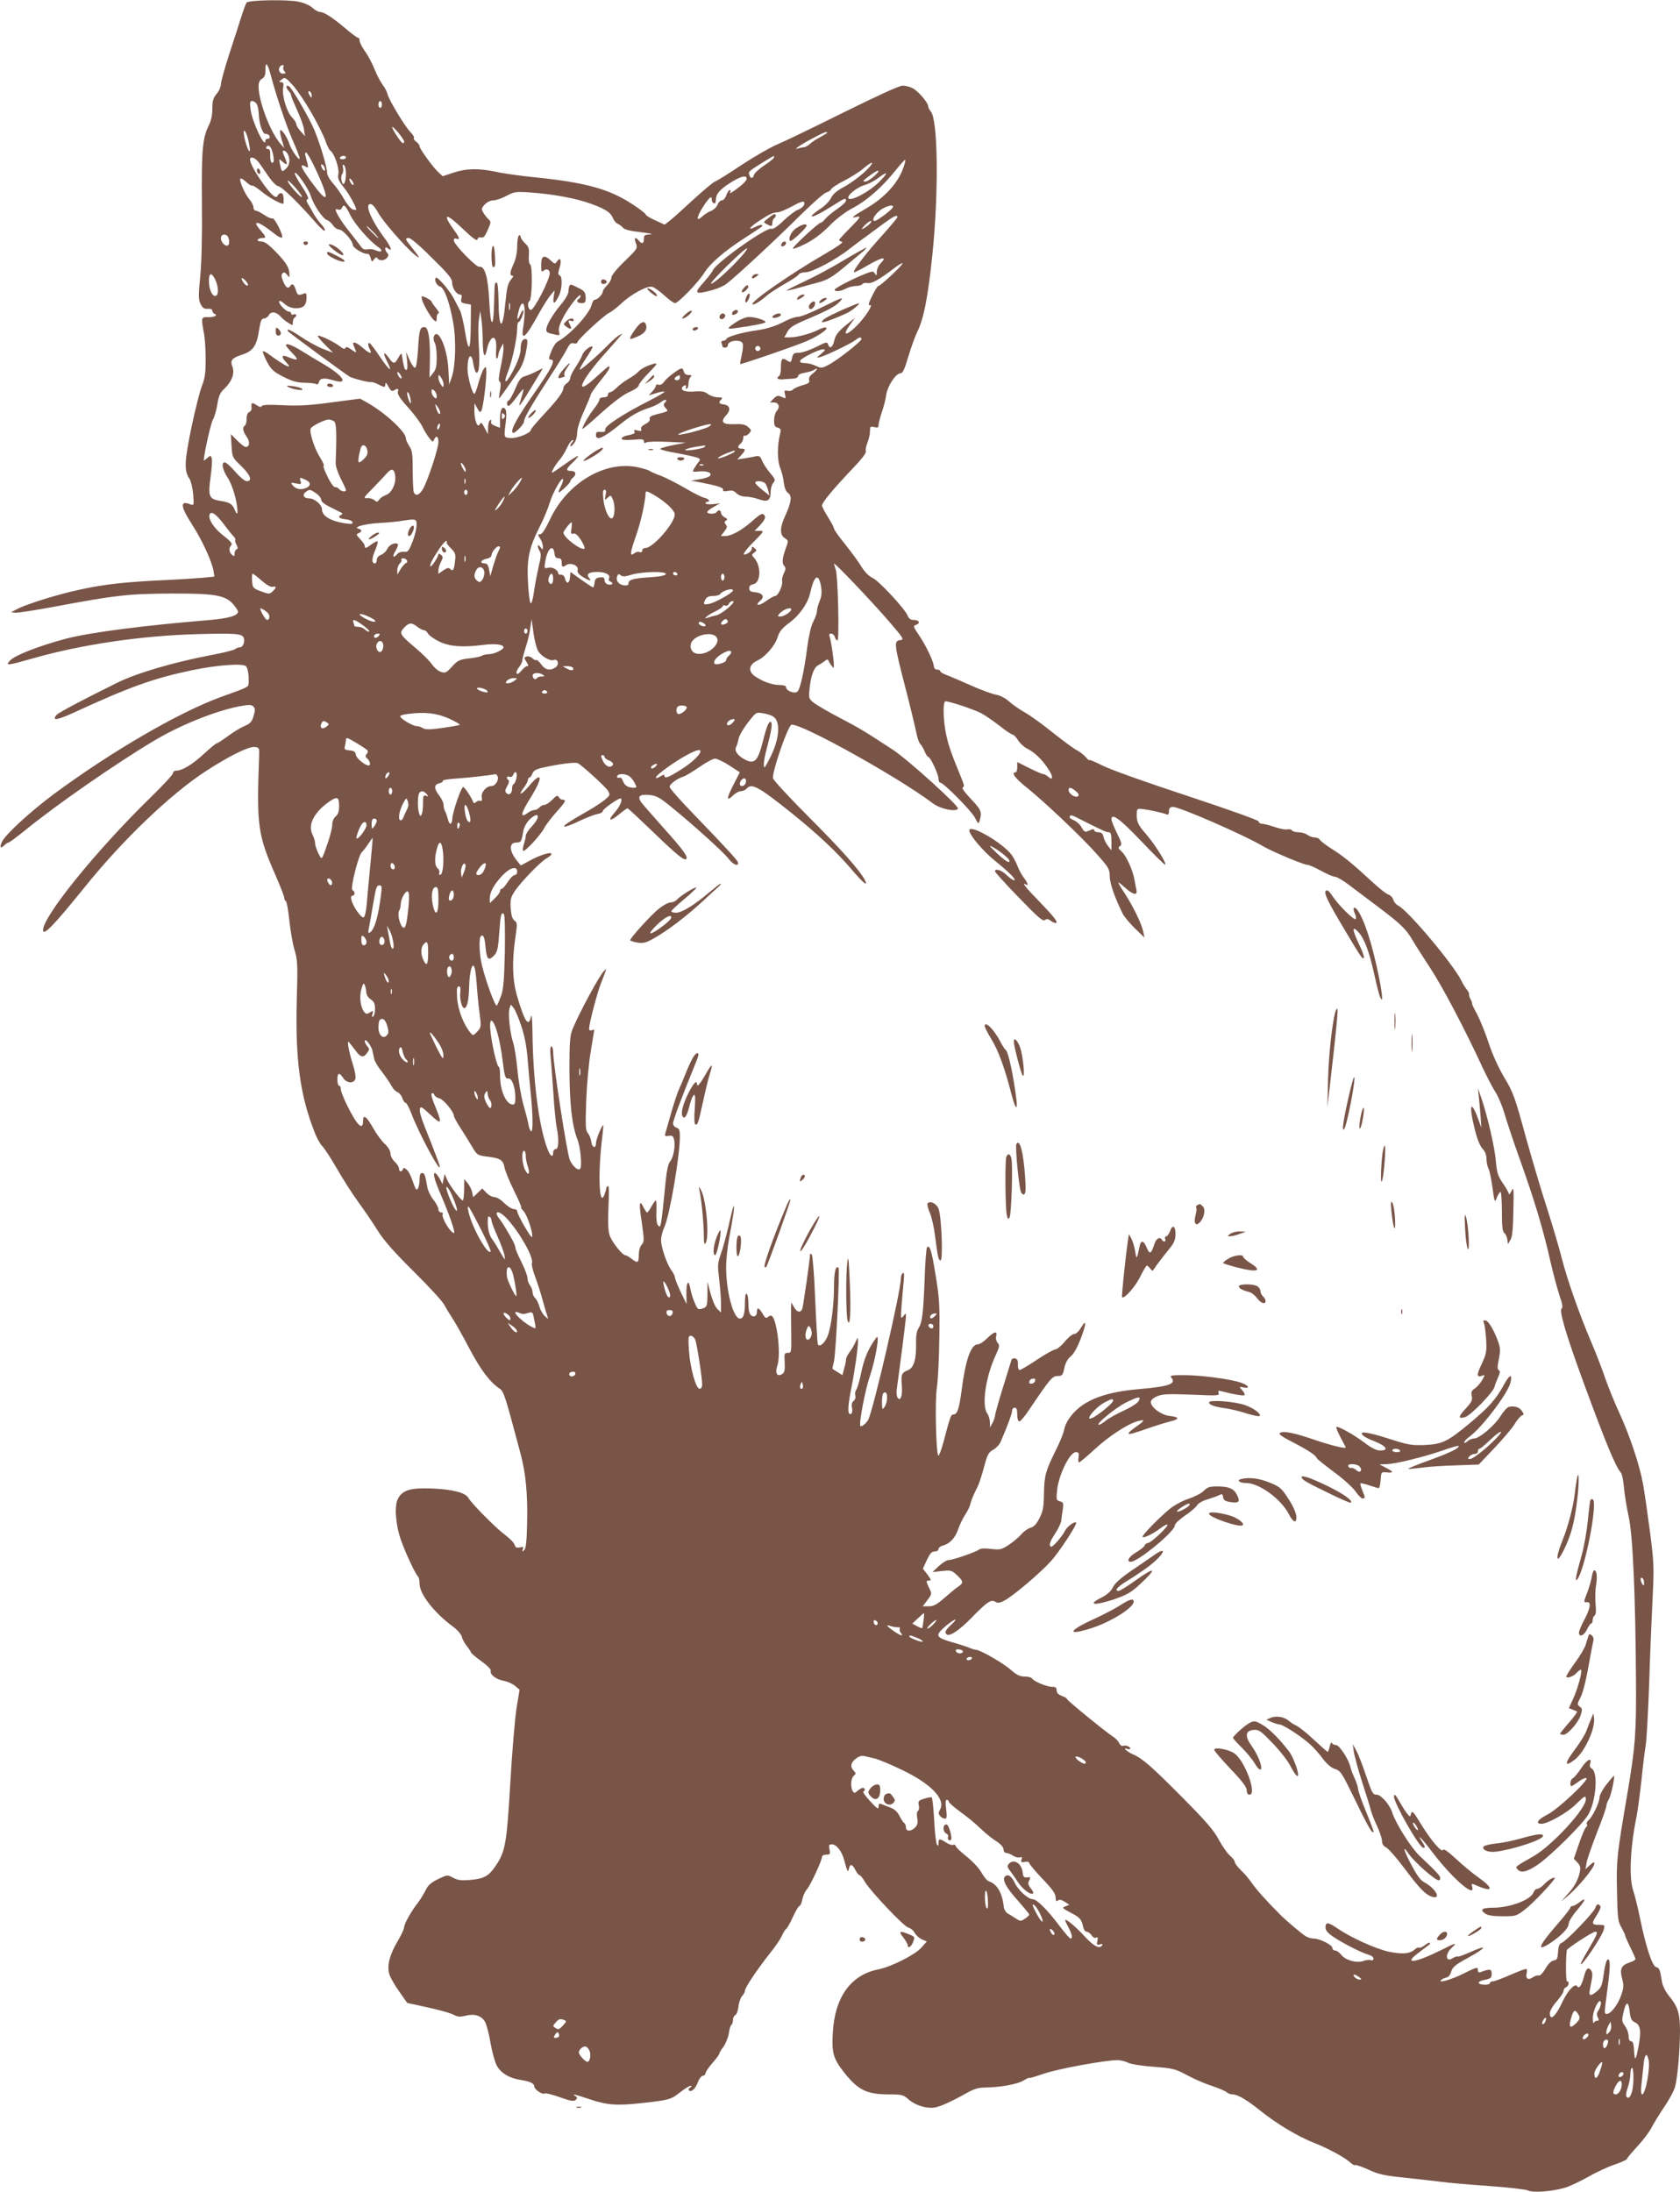 <?xml version="1.0" standalone="no"?>
<!DOCTYPE svg PUBLIC "-//W3C//DTD SVG 20010904//EN"
 "http://www.w3.org/TR/2001/REC-SVG-20010904/DTD/svg10.dtd">
<svg version="1.0" xmlns="http://www.w3.org/2000/svg"
 width="981pt" height="1280pt" viewBox="0 0 981 1280"
 preserveAspectRatio="xMidYMid meet">
<g transform="translate(0,1280) scale(0.1,-0.1)"
fill="#795548" stroke="none">
<path d="M1440 12785 c-4 -5 -18 -41 -30 -80 -12 -38 -44 -138 -71 -220 -27
-83 -49 -162 -49 -177 0 -14 -11 -40 -25 -56 -20 -24 -25 -41 -25 -86 0 -36
-7 -71 -19 -94 -38 -76 -45 -143 -42 -459 2 -187 -2 -350 -10 -430 -11 -110
-10 -132 2 -158 12 -23 21 -30 42 -28 17 1 27 -3 27 -12 0 -7 6 -15 13 -18 22
-8 -2 -20 -38 -19 -40 2 -41 -3 -25 -89 6 -30 11 -99 11 -155 0 -80 -4 -112
-21 -155 -12 -30 -40 -139 -62 -244 -41 -200 -44 -252 -12 -300 9 -14 19 -55
22 -92 5 -62 4 -66 -14 -59 -65 27 -62 -9 10 -121 56 -87 114 -212 123 -268
l5 -32 -68 -7 c-38 -3 -161 -11 -274 -16 -223 -12 -338 -27 -500 -66 -118 -29
-270 -78 -315 -103 l-30 -16 25 -3 c14 -1 121 15 237 37 346 65 424 74 673 75
258 1 318 -10 364 -65 14 -17 26 -35 26 -40 0 -24 -54 -40 -171 -50 -377 -31
-695 -72 -835 -109 -151 -40 -297 -96 -325 -127 -31 -32 -17 -30 128 11 285
82 637 134 964 143 223 6 263 3 272 -21 9 -23 -4 -56 -22 -56 -9 0 -22 -5 -27
-10 -6 -6 -69 -22 -140 -35 -224 -43 -438 -106 -554 -164 -194 -96 -340 -173
-350 -186 -29 -35 2 -31 95 11 332 153 468 202 695 250 148 31 301 42 317 23
11 -14 17 -54 15 -97 -2 -25 2 -23 -162 -82 -249 -91 -640 -319 -977 -568
-134 -100 -276 -230 -300 -275 -17 -34 -11 -46 12 -23 9 9 20 16 25 16 5 0 47
32 95 70 175 144 532 392 752 523 151 91 357 174 498 202 59 11 72 11 84 0 12
-12 12 -21 2 -55 -10 -35 -19 -45 -56 -61 -24 -10 -67 -37 -96 -59 -30 -22
-58 -40 -62 -40 -5 0 -38 -27 -74 -60 -66 -62 -128 -100 -163 -100 -11 0 -20
-7 -20 -15 0 -8 -59 -72 -131 -142 -321 -313 -642 -711 -627 -779 6 -26 70 42
243 256 221 275 502 544 707 677 137 89 251 145 285 141 27 -3 28 -5 26 -58
-15 -403 -8 -455 98 -696 27 -62 49 -119 49 -127 0 -8 4 -17 9 -19 5 -1 14
-50 20 -108 6 -58 19 -136 30 -174 19 -62 20 -88 14 -295 -9 -353 19 -559 107
-780 12 -30 31 -64 43 -75 12 -12 50 -71 85 -131 35 -61 91 -149 125 -195 34
-47 85 -121 112 -165 36 -58 93 -123 211 -240 89 -88 170 -176 180 -197 10
-20 31 -53 45 -75 15 -21 59 -100 99 -176 68 -129 121 -198 179 -237 23 -15
33 -49 121 -380 30 -111 42 -238 38 -402 -2 -110 -7 -150 -17 -160 -12 -11
-13 -10 -8 5 5 14 2 16 -17 11 -19 -4 -26 -1 -31 15 -3 12 -30 39 -58 60 -53
39 -194 182 -212 214 -17 31 -93 50 -211 55 -128 5 -174 -9 -201 -61 -21 -42
-13 -152 19 -242 29 -81 87 -203 99 -211 5 -3 9 -22 9 -42 0 -60 85 -169 193
-249 28 -20 50 -46 54 -61 3 -15 17 -40 30 -55 12 -16 23 -32 23 -36 0 -4 27
-27 60 -51 36 -26 59 -49 56 -57 -8 -20 32 -51 76 -58 21 -4 51 -17 66 -30
l26 -22 -18 -109 c-9 -60 -26 -255 -36 -434 -21 -356 -29 -402 -86 -486 -41
-60 -67 -75 -152 -82 -49 -4 -70 -1 -96 13 -34 18 -34 18 -88 -8 -41 -20 -59
-36 -72 -64 -10 -20 -30 -53 -45 -73 -40 -51 -81 -124 -81 -144 0 -10 -18 -48
-40 -85 -47 -80 -62 -144 -45 -194 7 -20 33 -64 58 -99 l45 -64 83 -18 c107
-23 172 -41 198 -56 15 -7 32 -8 59 -1 51 14 93 1 114 -35 9 -16 24 -71 32
-122 9 -51 25 -111 36 -132 23 -45 74 -76 142 -86 53 -8 78 -20 78 -38 0 -17
47 -49 60 -41 6 4 46 -6 90 -22 64 -23 82 -25 92 -15 10 10 10 15 -2 22 -25
16 -6 11 88 -20 99 -33 155 -37 307 -20 152 17 163 20 215 61 27 21 55 39 62
39 9 0 9 -3 -2 -10 -8 -5 -11 -12 -7 -17 13 -13 40 12 52 48 7 19 19 35 28 37
10 2 17 9 17 16 0 7 18 34 40 59 22 25 40 49 40 54 0 5 11 24 25 42 13 19 27
53 31 78 3 24 10 46 15 49 5 3 9 16 9 29 0 12 6 25 14 28 7 3 16 26 18 51 3
24 13 52 22 61 9 9 16 23 16 30 0 18 69 121 143 215 33 41 66 89 73 107 8 17
18 35 24 38 6 4 24 35 40 71 16 35 33 64 38 64 5 0 13 17 17 38 4 20 15 47 26
58 20 22 89 169 89 192 0 6 11 12 25 12 22 0 24 3 19 30 -6 26 -3 30 14 30 27
0 59 -42 72 -94 17 -64 23 -75 27 -48 6 30 20 28 38 -8 9 -17 19 -30 24 -30 5
0 20 -18 32 -40 35 -57 226 -259 253 -266 13 -3 30 -17 37 -31 8 -14 27 -31
42 -38 l29 -12 -31 -35 c-37 -43 -175 -112 -251 -128 -162 -31 -256 -163 -267
-371 -7 -113 3 -149 59 -222 85 -110 135 -136 262 -137 84 0 90 -2 122 -30 39
-34 104 -54 151 -47 35 6 97 34 192 87 39 22 66 30 105 30 85 1 187 19 223 41
18 11 33 18 33 15 0 -3 39 9 86 25 81 28 358 79 430 79 17 0 45 -7 61 -15 18
-9 81 -19 151 -24 113 -9 125 -12 194 -49 40 -22 105 -50 143 -62 39 -13 77
-29 86 -36 8 -8 24 -14 35 -14 31 0 82 -30 167 -98 95 -76 218 -149 312 -186
82 -32 181 -86 211 -115 12 -11 25 -17 28 -14 3 3 37 -9 76 -26 59 -28 92 -35
208 -47 75 -8 171 -19 212 -24 41 -6 168 -17 283 -25 114 -8 217 -20 229 -26
27 -15 142 -6 217 16 29 9 90 38 136 64 45 26 114 58 153 71 40 14 72 28 72
33 0 4 27 36 59 71 33 35 70 84 82 107 12 24 46 79 75 123 30 43 59 97 65 120
15 54 28 207 29 324 0 105 -12 143 -64 207 -20 24 -37 58 -41 81 -12 74 -15
82 -34 87 -23 6 -59 113 -95 288 -13 63 -31 136 -40 162 -24 72 -17 245 19
422 8 39 21 138 30 220 8 83 20 175 25 205 5 30 14 192 20 360 5 168 15 392
20 498 9 181 8 205 -15 385 -14 106 -32 233 -41 282 -20 111 -79 286 -138 414
-25 53 -61 142 -81 198 -19 56 -55 150 -80 208 -72 169 -143 370 -176 500 -17
66 -55 194 -84 285 -30 91 -86 279 -125 419 -64 235 -74 262 -126 349 -35 59
-69 134 -91 201 -19 58 -50 134 -68 169 -19 34 -32 62 -29 62 2 0 -1 10 -8 23
-7 12 -11 26 -10 31 2 5 -4 16 -11 25 -8 9 -24 34 -35 57 -49 97 -314 412
-368 436 -12 6 -25 21 -28 34 -3 12 -16 26 -28 30 -12 3 -51 34 -88 68 -127
117 -179 159 -242 198 -35 22 -67 47 -71 54 -4 8 -18 14 -31 14 -12 0 -31 7
-42 15 -10 8 -33 15 -51 15 -17 0 -35 5 -39 11 -3 6 -15 8 -26 6 -11 -3 -44 3
-75 14 -31 10 -64 19 -75 19 -10 0 -18 6 -18 13 0 7 -165 66 -418 150 -238 78
-451 154 -495 177 -42 21 -77 36 -77 32 -1 -4 -9 4 -20 17 -11 13 -35 31 -52
40 -18 9 -80 55 -138 101 -58 47 -131 100 -163 118 -31 18 -74 47 -95 66 -22
20 -52 35 -74 39 -21 3 -89 28 -150 55 -62 28 -128 56 -145 62 -18 7 -33 16
-33 21 0 5 -8 9 -18 9 -11 0 -18 8 -19 20 -3 30 -45 119 -87 181 -35 52 -35
54 -15 61 26 10 15 28 -17 28 -17 0 -27 8 -34 25 -15 39 -170 206 -206 221
-20 9 -43 32 -64 65 -17 29 -61 88 -96 132 -35 43 -64 84 -64 90 0 7 -16 37
-35 67 -19 30 -35 61 -35 68 0 18 65 96 178 215 53 55 82 93 78 102 -3 8 1 30
9 49 8 20 15 49 15 67 0 28 2 31 25 25 20 -5 25 -3 25 12 0 10 9 44 19 75 11
31 23 77 26 102 8 52 56 125 83 125 13 0 24 23 46 98 16 53 39 117 51 142 39
77 64 206 90 459 37 362 32 784 -10 830 -8 10 -15 23 -15 30 0 21 -59 90 -91
106 -15 8 -41 15 -58 15 -19 0 -150 -60 -348 -158 -175 -87 -349 -171 -388
-187 -38 -16 -130 -69 -203 -117 -73 -49 -143 -93 -155 -97 -13 -5 -70 -53
-128 -106 -57 -53 -118 -108 -136 -122 l-32 -25 -56 26 c-30 13 -55 29 -55 34
0 5 -36 33 -80 61 -134 88 -274 126 -570 156 -80 8 -181 22 -225 32 -100 21
-173 20 -250 -6 l-60 -20 -24 22 c-33 30 -111 138 -111 153 0 7 -9 19 -20 27
-11 8 -17 17 -13 21 4 3 -5 19 -20 34 -33 34 -126 188 -134 222 -3 14 -16 39
-29 55 -12 17 -34 58 -48 93 -14 35 -39 82 -56 104 -16 23 -30 50 -30 60 0 10
-4 18 -10 18 -5 0 -39 25 -74 55 -76 64 -124 95 -148 95 -9 0 -29 11 -43 24
-16 15 -50 30 -82 36 -64 14 -291 10 -303 -5z m144 -435 c33 -121 88 -285 127
-374 22 -49 39 -94 39 -100 -1 -20 -47 45 -60 83 -13 41 -46 89 -54 80 -3 -3
1 -27 9 -54 l15 -50 -26 30 c-57 68 -124 245 -124 329 0 25 6 38 20 46 15 8
20 21 20 52 0 55 13 39 34 -42z m71 60 c-4 -6 -1 -17 5 -25 10 -12 9 -15 -9
-15 -20 0 -30 28 -14 43 10 11 25 8 18 -3z m163 -268 c34 -59 70 -131 81 -161
10 -29 23 -56 29 -60 23 -14 54 -102 48 -136 -5 -27 0 -40 33 -81 31 -39 71
-112 71 -129 0 -2 -9 -1 -20 2 -10 3 -33 29 -50 59 -17 30 -46 72 -65 93 -20
22 -35 49 -35 63 0 31 -39 163 -74 248 -26 64 -131 246 -148 256 -18 11 -21
-6 -5 -24 10 -10 17 -23 17 -29 0 -6 16 -44 34 -84 19 -41 38 -92 41 -114 l6
-40 -25 28 c-14 15 -26 34 -26 42 0 8 -11 25 -24 39 -31 30 -60 127 -53 172 5
27 2 34 -11 34 -15 1 -14 3 3 16 19 15 23 12 66 -35 25 -28 73 -99 107 -159z
m2 100 c0 -15 -2 -15 -10 -2 -13 20 -13 33 0 25 6 -3 10 -14 10 -23z m-320
-51 c5 -11 10 -35 11 -53 1 -60 23 -123 40 -120 9 1 19 -4 23 -13 3 -9 0 -15
-9 -15 -8 0 -15 -4 -15 -10 0 -56 -78 108 -87 182 -5 40 -3 48 10 48 9 0 21
-9 27 -19z m730 -1 c0 -11 -4 -20 -10 -20 -5 0 -10 9 -10 20 0 11 5 20 10 20
6 0 10 -9 10 -20z m130 -217 c0 -8 -5 -11 -10 -8 -13 8 -60 81 -60 92 1 14 70
-70 70 -84z m-911 13 c6 -25 11 -53 10 -63 -1 -25 -24 31 -33 80 -10 53 9 39
23 -17z m3381 39 c0 -2 -17 -13 -37 -24 -21 -10 -49 -28 -62 -40 -13 -12 -30
-21 -37 -21 -7 0 -21 -3 -31 -6 -38 -14 5 17 78 56 72 38 89 45 89 35z m-3236
-124 c5 -23 6 -44 2 -48 -11 -12 -19 6 -18 42 1 25 -3 35 -14 35 -8 0 -12 5
-9 11 13 20 30 2 39 -40z m86 0 c16 -31 12 -66 -10 -86 -24 -22 -25 -20 -35
25 -7 34 -7 35 12 18 30 -27 35 -22 18 18 -18 43 -18 44 -5 44 5 0 14 -9 20
-19z m158 -78 c87 -185 85 -226 -5 -105 -74 98 -89 131 -52 111 23 -12 23 -15
3 59 -4 12 -2 22 3 22 5 0 28 -39 51 -87z m182 57 c0 -5 -9 -10 -21 -10 -11 0
-17 5 -14 10 3 6 13 10 21 10 8 0 14 -4 14 -10z m2500 1 c0 -5 -25 -26 -56
-46 -31 -21 -59 -46 -61 -56 -7 -23 -19 -24 -27 -2 -8 20 -6 22 74 72 75 46
70 44 70 32z m-3010 -28 c12 -16 38 -53 58 -83 22 -32 46 -56 59 -58 20 -3
122 -103 216 -211 25 -30 50 -52 53 -48 4 4 -4 20 -18 35 -14 15 -35 43 -46
63 -11 20 -26 46 -34 59 -10 17 -10 24 -1 27 8 3 -4 29 -33 73 -26 38 -44 74
-43 79 6 17 81 -90 94 -134 16 -52 70 -132 94 -140 11 -3 26 -17 35 -30 9 -14
25 -25 36 -25 21 0 80 -66 80 -90 0 -17 66 -57 86 -52 6 1 15 -10 18 -24 6
-24 8 -25 20 -9 9 13 15 15 20 7 10 -17 41 -15 56 3 10 12 10 19 2 27 -18 18
-16 44 1 29 32 -26 22 6 -20 62 -81 110 -117 203 -76 195 9 -2 27 -23 40 -48
25 -48 155 -198 213 -246 38 -32 33 -19 -17 43 -38 47 -40 53 -15 53 9 0 55
-38 102 -84 129 -126 150 -151 150 -177 0 -30 26 -69 46 -69 10 0 13 -7 8 -24
-5 -20 -1 -24 25 -29 l31 -6 -1 -113 c-1 -159 -12 -175 -33 -48 -9 57 -23 115
-31 129 -7 15 -23 44 -34 66 -26 50 -97 132 -106 123 -12 -11 5 -46 24 -51 25
-6 57 -94 77 -210 19 -105 14 -257 -9 -322 l-14 -40 -5 91 c-7 126 -62 247
-85 188 -3 -9 -1 -25 5 -35 7 -10 12 -48 12 -85 0 -52 -4 -72 -21 -92 l-21
-27 2 90 c3 133 -8 205 -31 205 -27 0 -31 -14 -38 -128 -4 -63 -10 -107 -17
-109 -6 -2 -21 18 -32 44 l-21 48 6 -52 c4 -35 2 -53 -5 -53 -10 0 -14 16 -26
90 -1 9 -9 2 -19 -17 -22 -41 -30 -41 -57 -2 -30 42 -36 30 -10 -21 35 -69 15
-57 -39 23 -28 42 -55 78 -61 82 -13 8 -13 -11 0 -36 16 -29 -4 -24 -43 11
-37 32 -63 40 -53 15 3 -8 9 -23 13 -32 5 -14 1 -13 -24 5 -23 16 -33 19 -36
10 -3 -9 -13 -6 -33 10 -31 24 -108 62 -127 62 -6 0 11 -23 38 -50 l50 -50
-60 23 c-33 13 -91 45 -129 71 -38 26 -71 44 -74 41 -3 -3 -3 -7 -1 -9 25 -23
348 -260 363 -267 34 -14 110 -33 123 -30 7 1 26 -5 42 -14 38 -19 41 -19 41
3 1 11 7 6 18 -15 13 -25 21 -30 32 -23 23 14 29 12 23 -9 -3 -13 14 -40 57
-87 34 -37 72 -88 85 -113 12 -26 32 -57 43 -71 18 -22 21 -23 27 -7 11 27 25
20 25 -14 0 -39 -64 -231 -91 -276 -22 -36 -43 -42 -53 -17 -3 9 -6 66 -6 127
0 95 -3 117 -20 142 -11 17 -20 37 -20 46 0 37 -124 151 -226 208 l-41 23
-169 -22 c-132 -18 -194 -21 -286 -16 -83 4 -118 2 -120 -6 -3 -7 -13 -5 -31
7 -27 17 -31 15 -28 -18 1 -9 -5 -20 -13 -23 -10 -4 -16 -18 -16 -39 0 -19 -4
-37 -10 -40 -16 -10 -12 -34 10 -65 21 -29 18 -60 -5 -60 -8 0 -30 17 -50 38
l-37 37 4 -68 c4 -67 5 -69 56 -118 54 -52 68 -89 33 -89 -12 0 -40 24 -67 55
-26 30 -54 55 -61 55 -22 0 -15 -41 16 -89 17 -25 37 -79 46 -119 17 -74 15
-117 -3 -72 -14 37 -31 47 -85 55 -67 10 -73 26 -57 142 7 51 10 100 6 109 -6
15 -8 15 -26 -1 -11 -10 -20 -16 -20 -14 1 39 42 223 54 240 8 13 19 52 25 87
8 50 16 69 41 92 44 42 62 89 47 129 -14 38 -4 50 60 71 60 20 82 51 95 138 9
58 15 72 29 72 10 0 23 9 29 20 13 24 45 19 70 -10 8 -10 27 -25 43 -35 26
-17 27 -17 27 3 0 12 5 24 10 27 16 10 12 25 -5 19 -8 -4 -15 -1 -15 5 0 6 -5
11 -12 11 -17 0 -58 41 -58 58 0 9 10 6 31 -12 21 -18 42 -26 69 -26 43 0 60
18 60 65 0 22 -3 26 -17 20 -32 -12 -36 -10 -46 23 -10 32 -21 40 -32 22 -12
-19 -26 -10 -41 26 -12 27 -12 39 -4 48 8 8 15 6 26 -8 14 -19 14 -19 14 1 0
39 -17 67 -78 131 -44 45 -67 62 -87 62 -15 0 -24 4 -20 10 3 6 15 10 26 10
26 0 24 6 -12 48 -20 22 -27 38 -20 40 11 4 47 -18 113 -70 15 -12 31 -18 35
-15 10 11 -45 119 -57 112 -5 -3 -27 6 -47 20 -21 14 -43 25 -50 25 -7 0 -13
9 -13 19 0 11 -10 31 -22 45 -26 28 -64 114 -54 123 3 4 19 -6 34 -20 16 -15
31 -24 35 -21 3 3 27 -12 54 -34 39 -33 107 -72 127 -72 2 0 3 15 2 33 -2 22
-7 31 -17 29 -8 -2 -15 -8 -17 -13 -8 -22 -32 -4 -78 58 -50 69 -83 128 -84
151 0 21 28 13 50 -15z m3765 -32 c-31 -90 -109 -175 -217 -238 -78 -45 -95
-60 -58 -50 32 8 24 -4 -40 -68 -33 -33 -60 -63 -60 -66 0 -4 8 -9 17 -11 11
-2 -30 -30 -102 -72 -194 -112 -435 -279 -421 -293 6 -7 51 21 86 53 14 12 59
41 100 65 41 23 79 48 83 55 4 8 22 14 40 14 40 0 177 73 258 137 34 26 80 61
103 77 22 16 67 49 99 73 58 42 77 51 77 35 0 -5 -41 -53 -90 -108 -95 -104
-178 -214 -162 -214 5 0 41 18 78 40 86 50 119 55 74 10 -11 -11 -20 -32 -20
-47 -1 -24 -2 -25 -11 -11 -9 16 -13 16 -59 -2 -70 -28 -167 -78 -175 -90 -9
-15 36 -12 65 5 14 8 39 14 57 15 17 0 35 5 39 11 3 6 17 9 30 6 25 -4 65 18
157 88 26 20 47 32 47 27 0 -12 -129 -132 -141 -132 -5 0 -21 -27 -37 -59 -20
-41 -24 -57 -13 -53 25 9 -28 -73 -79 -123 -60 -59 -83 -56 -39 5 l32 44 -39
-31 c-57 -45 -76 -68 -83 -104 -8 -37 -27 -49 -35 -21 -6 17 -11 16 -72 -15
-37 -18 -81 -33 -99 -33 -29 0 -34 -4 -40 -30 -6 -28 -8 -29 -29 -15 -29 19
-36 11 -36 -41 0 -24 -4 -46 -10 -49 -20 -13 -9 -23 23 -20 17 2 44 3 60 4 16
1 27 7 27 15 0 8 16 16 42 20 23 4 48 12 55 18 7 6 13 7 13 3 0 -4 -11 -16
-25 -27 -17 -13 -24 -26 -20 -38 4 -14 -4 -20 -40 -30 -24 -7 -49 -18 -55 -25
-6 -7 -20 -10 -32 -7 -18 4 -20 2 -14 -21 6 -26 5 -26 -19 -15 -22 10 -29 9
-48 -10 l-21 -22 22 0 c29 0 39 -26 18 -49 -9 -10 -16 -35 -16 -55 0 -30 4
-39 21 -43 17 -5 20 -11 15 -32 -18 -72 -18 -157 -1 -201 10 -25 20 -65 22
-90 4 -29 12 -50 25 -59 24 -16 19 -55 -17 -133 -32 -68 -32 -111 -3 -130 23
-15 23 -16 5 -64 -20 -56 -22 -85 -6 -101 8 -8 7 -19 -3 -39 -8 -16 -13 -36
-11 -46 6 -23 -23 -88 -40 -88 -7 0 -32 -14 -54 -30 -42 -31 -69 -28 -32 4 26
22 11 44 -34 48 -24 2 -32 8 -32 23 0 13 8 21 22 23 46 7 50 105 7 154 -16 17
-16 19 0 31 16 12 16 14 2 26 -13 11 -16 11 -16 -2 0 -9 -9 -21 -21 -27 -43
-24 -31 3 31 65 63 64 64 65 35 65 l-29 0 33 34 c21 22 31 41 28 50 -10 24
-22 20 -77 -29 -59 -52 -119 -85 -155 -85 l-26 0 20 26 c17 21 19 30 9 41 -9
11 -9 16 1 23 11 6 9 11 -8 19 -11 7 -21 18 -21 26 0 17 -16 20 -25 5 -8 -13
-55 -13 -55 0 0 5 17 19 38 30 l37 21 -42 -5 c-24 -2 -43 0 -43 5 0 5 5 9 10
9 22 0 8 18 -17 23 -16 4 -66 29 -113 57 -47 27 -110 60 -140 71 -30 11 -59
24 -65 28 -5 5 -34 14 -64 21 -192 45 -417 -86 -519 -302 -27 -58 -47 -88 -58
-88 -15 0 -15 -2 0 -25 9 -13 16 -34 16 -47 0 -21 0 -21 -15 -2 -17 23 -20 2
-3 -25 8 -14 8 -33 -5 -82 -8 -35 -21 -101 -28 -147 -7 -53 -15 -80 -21 -74
-5 5 -12 61 -15 123 -7 136 6 199 67 320 23 45 50 109 60 143 19 62 72 155 78
137 2 -5 -4 -24 -13 -41 -9 -18 -15 -33 -13 -35 5 -5 68 54 68 64 0 5 7 14 15
21 23 19 18 40 -10 40 -33 0 -32 10 10 50 19 18 33 35 31 37 -2 3 -36 -18 -75
-46 -39 -28 -73 -51 -76 -51 -9 0 15 42 42 74 14 16 34 49 45 73 11 23 25 43
31 43 7 0 7 -4 -1 -12 -7 -7 -12 -17 -12 -22 1 -6 10 0 20 13 12 14 20 38 20
62 0 24 15 73 40 128 22 49 40 93 40 98 0 5 25 40 55 78 52 64 63 85 49 85 -4
0 -35 -27 -71 -60 -138 -129 -97 -26 58 145 30 33 63 71 74 84 l20 24 -20 -11
c-11 -6 -40 -31 -65 -57 -60 -62 -160 -149 -165 -143 -2 2 14 31 35 63 22 33
40 63 40 67 0 19 -50 -18 -59 -43 -5 -16 -24 -49 -40 -73 -17 -25 -31 -53 -31
-63 0 -10 -9 -24 -20 -31 -11 -7 -20 -19 -20 -28 0 -22 -33 -67 -117 -157 -40
-43 -73 -82 -73 -87 0 -19 -81 -51 -118 -48 -41 3 -40 -1 -28 98 4 30 3 61 -2
69 -18 25 -32 0 -32 -54 l0 -53 -29 11 c-19 7 -27 16 -23 25 3 10 1 13 -6 8
-7 -4 -12 -24 -12 -44 l-1 -37 -16 30 c-21 40 -23 42 -33 25 -13 -20 -30 29
-30 83 l1 42 16 -29 c12 -23 17 -26 24 -15 10 18 29 168 29 224 -1 36 -2 38
-14 22 -8 -10 -22 -47 -32 -83 -9 -35 -20 -64 -24 -64 -12 0 -40 101 -40 145
0 82 24 103 34 30 4 -24 11 -47 16 -50 17 -11 23 46 16 156 -4 61 -4 131 1
157 l7 47 7 -50 c4 -27 8 -87 8 -133 1 -83 13 -102 25 -39 3 19 13 42 21 53
22 29 37 1 32 -63 -2 -29 0 -50 5 -47 4 3 8 13 8 22 1 9 7 28 15 42 l14 25 1
-32 c0 -18 -8 -67 -17 -109 -11 -53 -13 -78 -6 -82 8 -5 8 -22 3 -52 -5 -25
-7 -46 -6 -47 1 -1 21 26 45 60 23 34 53 77 66 96 26 36 42 80 52 149 5 34 3
42 -10 42 -18 0 -27 -21 -27 -63 0 -18 -13 -59 -29 -92 -51 -107 -81 -126 -42
-28 23 60 51 192 51 244 0 21 4 39 9 39 10 0 34 61 26 68 -2 3 -11 -10 -19
-29 -18 -40 -20 -21 -5 34 6 22 15 37 22 34 13 -4 14 -62 2 -139 -14 -86 15
-60 94 85 24 43 54 90 67 105 l23 27 -6 -39 c-7 -47 7 -43 31 8 19 40 21 113
4 118 -10 4 -10 13 -1 43 14 44 6 67 -13 40 -13 -18 -15 -18 -37 3 -39 37 -57
29 -57 -24 0 -40 2 -45 15 -34 17 14 35 5 35 -16 0 -37 -91 -214 -110 -214
-16 0 -23 42 -9 51 17 10 20 210 4 216 -5 1 -9 24 -7 51 3 40 0 51 -22 71 -14
14 -26 31 -26 38 0 8 -4 11 -10 8 -5 -3 -10 -32 -10 -63 0 -35 -8 -74 -20
-101 -23 -49 -25 -71 -8 -71 7 0 6 -6 -4 -17 -23 -27 -28 -49 -38 -150 -15
-161 -38 -147 -39 25 -1 61 -5 102 -11 102 -12 0 -12 -1 -15 -123 -3 -150 -21
-142 -28 14 -7 140 -26 207 -58 201 -19 -3 -149 131 -149 154 0 10 6 14 15 10
22 -8 19 6 -10 45 -76 105 -55 111 47 13 59 -56 84 -74 86 -62 2 10 10 14 21
11 14 -3 23 7 39 44 20 45 20 49 4 63 -9 9 -23 26 -30 39 -12 20 -11 26 9 47
13 14 34 24 50 24 15 0 50 12 76 26 45 24 54 26 138 20 133 -9 270 -34 359
-67 84 -31 113 -50 127 -87 5 -12 17 -25 26 -29 10 -4 23 -14 30 -22 7 -11 42
-20 105 -27 51 -6 76 -12 56 -13 -33 -1 -38 -4 -38 -26 0 -28 -12 -32 -30 -10
-21 25 -29 17 -17 -15 11 -30 10 -32 -66 -106 -46 -44 -77 -83 -77 -95 0 -11
-11 -31 -25 -45 -14 -14 -25 -30 -25 -36 0 -16 -31 -48 -46 -48 -7 0 -15 -13
-19 -29 -11 -52 -127 -177 -199 -216 -10 -5 -27 -31 -37 -57 -16 -41 -16 -48
-4 -48 32 0 11 -43 -94 -194 -103 -147 -142 -219 -127 -233 9 -9 66 48 66 66
0 20 42 93 144 250 47 72 95 149 106 172 16 31 25 39 40 34 11 -3 20 -1 22 7
4 18 155 157 185 171 13 6 43 29 67 51 58 56 154 109 184 101 13 -3 45 -26 71
-50 27 -25 55 -45 63 -45 18 0 136 121 170 176 36 57 116 126 233 202 120 78
110 71 103 78 -4 3 -20 -2 -37 -11 -48 -24 -37 -4 17 32 63 42 87 53 112 53
12 0 50 16 85 35 41 23 66 32 70 25 9 -14 -11 -37 -38 -46 -12 -4 -48 -31 -80
-61 -38 -37 -63 -53 -73 -49 -28 11 -326 -201 -341 -242 -4 -9 -26 -39 -50
-66 -64 -71 -58 -78 43 -51 31 8 71 25 88 39 57 44 290 260 424 394 73 72 143
134 157 138 13 3 26 12 29 20 3 7 36 29 74 48 37 19 87 50 111 70 66 56 73 42
9 -19 -32 -29 -85 -68 -119 -86 -43 -23 -66 -43 -77 -66 -9 -19 -37 -47 -64
-64 -26 -17 -48 -35 -48 -40 0 -11 43 10 126 62 67 43 74 45 74 27 0 -7 -23
-29 -51 -48 -28 -19 -59 -45 -69 -57 -10 -13 -22 -23 -27 -23 -13 0 -163 -139
-163 -151 0 -5 33 7 73 27 49 25 93 58 139 104 43 44 92 81 139 106 82 43 173
124 250 221 28 35 53 62 55 60 2 -2 -2 -23 -11 -46z m-3381 3 c10 -25 -1 -29
-14 -5 -6 12 -7 21 -1 21 5 0 12 -7 15 -16z m126 -37 c0 -55 -16 -82 -25 -44
-4 15 -3 33 3 40 6 7 8 24 5 37 -4 16 -3 21 5 16 7 -4 12 -26 12 -49z m3082
-18 c-18 -16 -40 -29 -49 -29 -19 0 -18 2 33 40 49 36 60 28 16 -11z m33 -30
c-55 -56 -163 -115 -180 -98 -14 15 50 67 96 79 20 6 54 23 75 39 60 45 64 36
9 -20z m-775 17 c0 -8 -17 -27 -37 -43 -50 -39 -68 -49 -59 -35 4 7 3 12 -2
12 -6 0 -15 -13 -21 -30 -5 -16 -17 -30 -26 -30 -8 0 -20 -11 -25 -25 -5 -14
-22 -30 -37 -36 -16 -6 -38 -20 -50 -31 -38 -36 -38 -11 -1 49 37 59 57 76 54
47 0 -9 5 -19 12 -21 7 -3 12 4 12 17 0 36 19 60 82 101 63 40 98 49 98 25z
m-2296 -35 c-6 -6 -24 19 -24 34 1 6 7 1 15 -9 8 -11 12 -22 9 -25z m-301 -71
c-7 -7 -83 79 -83 94 0 6 20 -12 44 -39 24 -28 42 -52 39 -55z m282 -105 c26
-54 115 -155 164 -188 31 -21 20 -34 -15 -19 -14 7 -36 9 -48 6 -18 -4 -28 1
-42 21 -11 15 -40 52 -65 84 -43 53 -79 111 -79 127 0 3 7 3 15 0 9 -3 18 1
21 9 10 26 21 17 49 -40z m3164 38 c-18 -21 -89 -73 -101 -73 -19 0 -6 30 25
57 37 32 100 46 76 16z m-129 -89 c-8 -8 -23 -20 -34 -26 -19 -10 -18 -8 3 16
26 27 53 37 31 10z m-2900 -49 c19 -19 32 -35 29 -35 -3 0 -20 16 -39 35 -19
19 -32 35 -29 35 3 0 20 -16 39 -35z m-844 -41 c9 -34 -8 -50 -30 -29 -23 23
-21 55 4 55 13 0 22 -9 26 -26z m2989 -106 c-67 -75 -165 -162 -173 -154 -7 8
194 206 210 206 5 0 -11 -24 -37 -52z m-3070 -127 c21 -42 24 -94 4 -99 -20
-4 -39 38 -39 88 0 47 14 51 35 11z m192 -37 c-4 -4 -14 1 -22 12 -22 29 -18
41 7 17 12 -13 19 -26 15 -29z m1530 -141 c-3 -10 -5 -2 -5 17 0 19 2 27 5 18
2 -10 2 -26 0 -35z m2053 -173 c0 -14 -143 -126 -193 -151 -38 -20 -42 -20
-74 -5 -19 9 -47 16 -64 16 -20 0 -29 4 -27 13 5 15 106 66 133 67 17 0 16 -4
-10 -26 -29 -24 -29 -25 -5 -19 34 9 180 79 205 99 23 18 35 20 35 6z m-2686
-229 c-6 -6 -24 19 -24 34 1 6 7 1 15 -9 8 -11 12 -22 9 -25z m246 -35 c-1
-21 -1 -21 -15 -2 -8 11 -15 29 -15 40 1 21 1 21 15 2 8 -11 15 -29 15 -40z
m-40 -68 c0 -17 -3 -18 -15 -8 -8 7 -15 21 -15 32 0 17 3 18 15 8 8 -7 15 -21
15 -32z m-155 -9 c10 -43 1 -46 -12 -4 -6 19 -7 35 -3 35 5 0 11 -14 15 -31z
m175 -88 c0 -21 -16 -2 -24 29 -7 24 -6 24 8 6 9 -11 16 -27 16 -35z m372 -33
c-9 -9 -12 -7 -12 12 0 19 3 21 12 12 9 -9 9 -15 0 -24z m-992 -18 c14 -9 17
-61 10 -240 -1 -21 11 -57 29 -94 17 -32 31 -63 31 -67 0 -14 -26 -10 -40 5
-6 8 -17 13 -23 11 -7 -2 -27 25 -44 61 -18 35 -28 64 -23 64 5 0 -4 21 -20
47 -33 51 -64 147 -56 170 6 15 81 53 106 53 8 0 22 -5 30 -10z m616 -36 c-4
-9 -9 -15 -11 -12 -3 3 -3 13 1 22 4 9 9 15 11 12 3 -3 3 -13 -1 -22z m-422
-130 c5 -20 1 -33 -15 -50 -12 -13 -27 -24 -32 -24 -8 0 -4 35 9 83 8 26 31
21 38 -9z m576 -123 c-1 -10 -6 -7 -15 9 -19 33 -18 50 0 26 8 -11 15 -27 15
-35z m-412 -34 c4 -45 -21 -95 -55 -108 -15 -5 -32 -17 -39 -27 -10 -14 -14
-15 -29 -2 -10 8 -29 13 -43 11 -22 -2 -18 5 34 57 32 33 69 72 82 87 29 34
46 28 50 -18z m-523 -19 c32 -15 32 -36 -1 -49 -31 -11 -57 -5 -76 18 -12 15
-10 16 20 10 30 -6 33 -5 27 13 -7 23 -5 24 30 8z m932 -20 c-3 -7 -5 -2 -5
12 0 14 2 19 5 13 2 -7 2 -19 0 -25z m316 1 c-10 -16 -29 -40 -42 -52 l-24
-22 13 25 c12 24 59 80 67 80 2 0 -4 -14 -14 -31z m-1188 -59 c16 -11 30 -28
30 -37 0 -12 19 -28 55 -45 30 -15 60 -30 65 -33 6 -3 5 -7 -2 -11 -24 -11
-13 -23 24 -26 20 -2 39 -9 41 -17 4 -11 -5 -12 -43 -7 -85 13 -135 43 -135
82 0 27 -44 64 -76 64 -31 0 -41 20 -19 37 24 17 24 17 60 -7z m885 5 c0 -8
-4 -15 -10 -15 -5 0 -10 7 -10 15 0 8 5 15 10 15 6 0 10 -7 10 -15z m806 -17
c-6 -30 -5 -31 13 -14 17 16 19 15 30 -12 15 -35 11 -104 -6 -109 -18 -6 -44
53 -50 113 -4 40 -2 54 7 54 9 0 11 -9 6 -32z m284 1 c69 -41 120 -90 120
-113 0 -51 -127 -196 -171 -196 -11 0 -19 -7 -19 -15 0 -9 -6 -12 -15 -9 -8 4
-22 1 -30 -6 -29 -24 -27 0 9 102 29 82 54 197 56 251 0 12 13 8 50 -14z
m-884 -37 c-8 -16 -23 -35 -32 -43 -16 -12 -17 -12 -9 1 16 28 46 70 51 70 2
0 -2 -13 -10 -28z m-1627 -136 c22 -29 46 -60 55 -68 8 -9 13 -18 10 -21 -3
-3 0 -16 7 -28 9 -17 9 -24 0 -27 -6 -2 -11 -13 -11 -24 0 -17 -3 -18 -15 -8
-18 15 -20 41 -4 57 8 8 -5 23 -45 54 -57 44 -92 98 -82 125 9 23 40 1 85 -60z
m1123 -11 c-2 -22 -13 -65 -26 -95 -19 -48 -25 -55 -47 -52 -15 1 -32 -4 -39
-13 -24 -29 -32 -15 -10 19 11 19 17 37 12 40 -17 10 -50 -6 -61 -30 -6 -13
-22 -29 -36 -34 -15 -6 -25 -17 -25 -30 0 -11 -5 -20 -10 -20 -21 0 -20 27 0
75 11 26 18 50 15 53 -3 3 -19 -4 -35 -16 -33 -25 -40 -27 -40 -10 0 7 -12 24
-27 40 -23 24 -24 28 -10 34 22 8 22 21 0 27 -36 8 41 29 122 33 44 2 105 8
135 13 82 13 85 11 82 -34z m905 -11 c-5 -30 -3 -34 11 -30 12 3 25 -8 44 -37
14 -23 24 -45 22 -49 -13 -20 -124 63 -124 92 0 9 40 60 47 60 3 0 3 -16 0
-36z m-729 -81 c-2 -5 10 -21 26 -36 25 -25 28 -34 23 -73 -5 -51 -12 -63 -29
-46 -8 8 -18 6 -40 -9 l-28 -20 0 21 c0 11 7 34 15 49 13 26 13 30 0 41 -8 7
-15 9 -15 4 0 -15 -41 -77 -46 -71 -7 7 9 39 49 99 28 42 52 63 45 41z m312
-29 c0 -3 -5 -15 -11 -26 -6 -12 -19 -49 -29 -82 l-17 -61 -7 38 c-5 28 -12
37 -26 37 -31 0 -23 20 10 27 18 3 30 12 30 21 0 17 28 52 42 52 4 0 8 -3 8
-6z m318 -37 c2 -19 9 -27 23 -27 14 0 19 -7 19 -25 0 -28 3 -30 28 -14 26 16
72 -4 65 -29 -3 -14 5 -25 30 -41 40 -24 55 -27 37 -6 -19 23 -2 35 49 35 49
0 79 -18 66 -40 -3 -5 1 -13 9 -16 22 -9 10 -23 -14 -17 -11 3 -20 14 -20 25
0 15 -6 19 -27 16 -22 -2 -29 -9 -31 -30 -2 -16 -6 -28 -9 -28 -3 0 -34 20
-69 45 l-63 45 -3 -32 c-3 -37 -20 -41 -29 -6 -3 14 -12 22 -22 22 -9 -1 -17
2 -17 6 0 21 -34 41 -58 35 -24 -6 -25 -5 -18 36 12 77 47 106 54 46z m-521
-44 c-3 -10 -5 -4 -5 12 0 17 2 24 5 18 2 -7 2 -21 0 -30z m-341 5 c4 -6 2
-14 -5 -16 -7 -2 -21 -18 -32 -36 l-19 -31 0 26 c0 15 7 32 15 39 8 7 12 16 9
21 -3 5 2 9 10 9 8 0 18 -5 22 -12z m2812 -353 c90 -105 93 -110 68 -113 -37
-5 -35 -22 28 -267 30 -115 59 -237 66 -270 6 -33 17 -64 24 -70 6 -5 18 -25
25 -42 7 -18 17 -33 21 -33 13 0 60 -101 60 -127 0 -13 5 -23 10 -23 19 0 182
-164 203 -205 20 -39 21 -39 28 -15 14 49 8 62 -52 125 -37 39 -55 65 -47 67
10 4 8 14 -6 49 -59 143 -78 196 -91 259 -17 78 -20 186 -6 194 10 6 160 -43
211 -69 19 -10 66 -42 104 -71 37 -30 73 -54 80 -54 6 -1 20 -15 31 -33 11
-18 35 -40 54 -49 43 -22 85 -62 121 -117 31 -45 31 -74 1 -47 -10 9 -23 16
-30 16 -6 0 -43 16 -81 35 l-70 35 0 -30 c0 -16 -4 -30 -10 -30 -28 0 -2 -35
63 -87 103 -82 327 -294 413 -392 68 -77 74 -87 74 -128 0 -41 30 -126 76
-219 9 -17 41 -56 71 -85 l56 -54 -7 33 c-8 44 -55 141 -105 220 -23 34 -41
65 -41 69 0 3 18 -11 40 -31 47 -42 73 -47 66 -13 -3 12 -7 38 -11 57 -9 56
-48 143 -75 167 -21 19 -23 24 -10 32 13 9 10 20 -18 76 -17 36 -32 72 -32 80
0 40 47 6 174 -127 74 -78 137 -140 140 -137 9 9 -65 126 -116 183 -45 51 -53
72 -50 124 2 20 6 22 45 16 42 -6 107 -21 131 -30 8 -3 12 3 12 18 -1 16 5 24
21 26 31 5 414 -162 533 -232 47 -28 233 -106 253 -106 10 0 47 -16 81 -35 35
-19 71 -35 82 -35 10 0 46 -21 79 -46 33 -25 110 -83 170 -128 131 -98 166
-132 202 -194 15 -26 62 -100 104 -164 72 -109 206 -364 309 -588 25 -52 57
-114 72 -137 16 -23 39 -80 53 -125 13 -46 53 -166 89 -266 86 -240 138 -415
176 -584 17 -75 42 -169 55 -209 18 -51 22 -75 14 -80 -17 -10 28 -161 127
-430 130 -354 186 -490 219 -529 7 -8 15 -49 18 -90 4 -41 16 -115 27 -165 24
-104 40 -454 43 -960 2 -306 -4 -381 -48 -645 -64 -375 -67 -400 -63 -580 3
-159 5 -179 26 -215 12 -22 22 -43 22 -48 0 -4 14 -35 30 -69 17 -33 30 -64
30 -68 0 -5 -16 -14 -35 -20 -48 -16 -58 -38 -43 -94 10 -39 10 -53 -6 -98
-19 -55 -60 -108 -83 -108 -16 0 -16 0 2 135 19 138 19 188 3 183 -8 -3 -17
-37 -23 -82 -9 -66 -14 -81 -38 -102 -37 -32 -51 -31 -44 3 3 16 8 45 12 65 5
25 3 43 -5 53 -17 21 -28 11 -41 -38 -14 -53 -29 -73 -40 -55 -12 19 -55 -26
-85 -91 -40 -86 -74 -116 -74 -67 0 13 17 43 40 69 22 25 40 52 40 61 0 9 7
19 15 22 16 7 21 34 5 34 -7 0 -8 136 -1 182 2 11 151 108 167 108 17 0 11
-16 -43 -108 -24 -40 -43 -76 -43 -80 0 -25 126 161 135 201 7 26 5 27 -29 27
-43 0 -44 8 -10 60 14 21 23 44 19 49 -10 17 -23 13 -30 -11 -9 -27 -171 -195
-196 -203 -13 -5 -19 -18 -21 -53 -3 -40 -6 -47 -25 -50 -15 -2 -33 -20 -49
-48 -15 -26 -32 -43 -39 -40 -7 2 -22 -2 -34 -10 -26 -19 -44 -9 -37 21 3 12
3 24 0 27 -3 3 -44 -12 -92 -33 -48 -21 -95 -39 -104 -39 -10 0 -18 -4 -18
-10 0 -13 -57 -13 -65 0 -3 5 7 12 22 16 50 10 53 13 53 40 0 27 -11 28 -64 8
-11 -4 -16 -1 -16 10 0 22 -5 21 -85 -19 -70 -35 -150 -58 -130 -37 6 5 19 12
30 14 12 2 24 15 29 35 8 27 25 41 105 84 105 59 109 76 5 29 -37 -16 -69 -28
-72 -25 -3 3 -15 -1 -28 -9 -42 -28 -48 22 -8 59 36 34 27 32 -64 -14 -154
-76 -222 -83 -126 -12 32 24 61 46 63 48 2 1 2 5 -1 8 -3 3 -16 -4 -30 -15
-14 -10 -28 -17 -32 -13 -3 3 -14 -1 -24 -10 -29 -27 -76 -30 -156 -13 -77 18
-217 81 -296 135 -54 37 -70 39 -70 6 0 -17 12 -32 43 -53 53 -37 173 -98 210
-107 15 -4 27 -14 27 -22 0 -9 -6 -13 -15 -9 -8 3 -28 1 -44 -5 -39 -14 -104
4 -129 36 -11 14 -27 25 -36 25 -9 0 -16 7 -16 15 0 18 -73 54 -108 55 -13 0
-33 5 -45 12 -18 9 -114 90 -151 127 -80 80 -138 145 -163 181 -17 25 -47 61
-67 79 -20 19 -36 41 -36 49 0 7 -13 24 -29 37 -15 14 -44 55 -64 92 -28 53
-73 106 -204 238 -186 188 -242 237 -296 260 -36 15 -67 45 -34 32 10 -3 17
-2 17 2 0 12 -27 22 -43 16 -6 -3 -17 5 -22 17 -6 12 -22 29 -36 37 -37 23
-269 212 -269 220 0 4 -13 12 -30 18 -20 8 -30 18 -30 32 0 16 -6 21 -27 21
-31 0 -107 32 -117 49 -4 6 -23 11 -43 11 -27 0 -46 9 -78 37 -43 39 -178 117
-205 119 -8 0 -26 6 -40 12 -14 6 -57 20 -96 31 -97 28 -104 39 -55 84 54 49
98 70 49 23 -39 -36 -45 -50 -28 -61 18 -11 75 28 144 99 89 91 113 108 137
93 14 -9 26 -8 51 5 45 21 210 160 274 231 49 54 156 217 148 226 -9 9 -53
-23 -65 -48 -18 -35 -76 -101 -83 -93 -12 11 -6 29 26 78 18 27 33 60 35 74 1
14 5 43 9 66 5 37 3 42 -17 47 -21 6 -22 10 -16 67 10 90 74 220 109 220 17 0
20 -5 16 -30 -3 -16 -1 -30 3 -30 4 0 44 34 89 75 84 78 192 148 250 165 49
14 47 6 -4 -30 -25 -17 -46 -35 -46 -40 0 -9 25 -2 145 40 33 11 79 25 103 31
52 12 48 25 -10 31 -48 6 -108 50 -108 81 0 11 14 24 38 34 31 13 63 14 201 9
151 -7 163 -6 157 9 -5 14 -2 16 16 11 73 -19 129 -28 135 -23 3 4 -2 17 -13
28 -19 22 -19 22 9 17 40 -8 28 13 -17 28 -59 21 -235 44 -331 44 -75 0 -86
-2 -75 -15 30 -36 -13 -51 -182 -66 -151 -12 -258 -42 -332 -91 -58 -38 -103
-97 -112 -147 -4 -20 -25 -72 -47 -116 -62 -124 -69 -152 -71 -255 -1 -79 -5
-103 -26 -145 -18 -35 -33 -51 -52 -56 -15 -4 -39 -21 -53 -37 -14 -17 -47
-45 -73 -62 -44 -29 -51 -31 -105 -25 -37 5 -62 3 -71 -4 -17 -14 -153 -61
-178 -61 -10 0 -35 -16 -56 -35 l-37 -35 55 6 c52 6 58 4 88 -24 38 -36 39
-45 10 -65 -13 -8 -49 -38 -81 -66 -47 -41 -65 -51 -94 -51 l-35 0 27 36 c27
35 27 37 11 70 -20 43 -20 44 0 44 13 0 11 7 -10 35 l-27 35 23 50 c18 38 28
50 45 50 13 0 23 6 23 14 0 8 11 16 23 20 42 10 75 45 92 96 9 27 28 66 42 87
14 20 27 48 29 61 3 13 15 45 28 71 24 47 32 70 60 173 13 46 23 61 47 73 16
9 36 30 43 48 41 95 66 164 66 180 0 9 7 17 15 17 11 0 15 -11 15 -40 0 -25 5
-40 13 -40 6 0 34 33 60 73 119 177 132 192 163 192 26 0 30 4 39 47 7 31 19
53 37 67 17 14 38 51 58 102 34 90 36 122 2 66 -12 -21 -29 -37 -40 -37 -10 0
-35 -20 -55 -45 -21 -25 -46 -45 -55 -45 -9 0 -57 -27 -107 -60 -49 -33 -95
-60 -101 -60 -7 0 -11 14 -10 32 1 23 -4 33 -17 36 -9 2 -19 -2 -21 -10 -2 -7
-25 -80 -50 -161 -25 -81 -46 -156 -46 -165 -1 -9 -7 -28 -15 -42 l-14 -25 -1
31 c0 16 -7 39 -15 50 -33 44 -11 207 45 331 27 59 29 68 15 82 -8 10 -12 26
-8 39 8 32 -12 27 -53 -13 -19 -19 -43 -35 -54 -35 -40 0 -72 -89 -95 -269
-15 -112 -25 -141 -50 -141 -12 0 -18 -16 -55 -158 -12 -45 -26 -82 -30 -82
-14 0 -22 321 -9 400 6 41 13 172 14 290 3 190 0 233 -22 365 -23 144 -34 178
-50 161 -4 -4 -11 -89 -14 -189 -8 -201 -14 -250 -37 -286 -10 -16 -14 -46
-13 -88 2 -89 -13 -141 -47 -154 -37 -14 -42 -26 -36 -89 5 -59 -8 -97 -25
-71 -5 8 -7 28 -5 45 21 152 54 411 54 428 0 21 0 21 -16 2 -14 -18 -15 -13
-10 56 3 41 9 104 12 139 5 48 4 62 -4 57 -7 -4 -12 -19 -12 -34 0 -72 -161
-767 -190 -822 -12 -22 -39 -44 -46 -37 -10 10 27 206 52 280 36 104 64 267
41 236 -44 -59 -71 -120 -87 -199 -10 -50 -24 -98 -30 -105 -6 -8 -9 -23 -6
-33 4 -11 0 -24 -9 -32 -11 -9 -14 -22 -10 -41 4 -15 1 -30 -4 -34 -22 -13
-23 29 -3 133 24 120 42 250 42 290 -1 26 -1 26 -15 -6 -8 -18 -24 -45 -35
-59 -11 -14 -20 -33 -20 -42 0 -9 -5 -33 -11 -53 l-10 -38 -27 17 c-15 9 -28
18 -30 19 -2 1 1 19 7 40 12 48 36 542 27 551 -16 16 -26 -27 -26 -107 0 -110
-17 -241 -37 -291 -17 -43 -50 -70 -58 -47 -2 7 -9 125 -15 263 -5 137 -15
254 -20 259 -6 6 -10 6 -10 1 0 -27 -40 -302 -45 -317 -10 -26 -32 -22 -49 10
l-15 27 -2 -30 c0 -16 0 -83 1 -147 2 -115 1 -118 -20 -118 -20 0 -21 -4 -18
-56 2 -45 -1 -59 -14 -67 -31 -20 -44 5 -28 52 14 44 9 156 -11 236 -13 51
-24 62 -44 45 -12 -10 -18 -6 -32 19 -21 35 -33 40 -33 12 0 -26 -17 -36 -35
-21 -10 8 -15 31 -15 66 0 29 -4 56 -10 59 -6 4 -10 -14 -10 -47 0 -70 -9 -98
-29 -98 -39 0 -81 158 -81 302 0 44 9 123 19 176 21 107 32 186 25 179 -3 -3
-16 -54 -29 -113 -14 -60 -34 -135 -46 -167 -19 -53 -19 -66 -10 -145 6 -48
11 -112 11 -142 l0 -54 -22 21 c-12 12 -29 53 -39 90 l-18 68 0 -73 c-1 -66
-3 -73 -23 -81 -13 -5 -26 -7 -31 -4 -12 7 -38 74 -46 118 -10 58 -24 40 -23
-30 l1 -60 -34 70 c-18 39 -34 77 -34 86 -1 9 -10 27 -20 41 -26 33 -61 134
-61 177 0 19 9 53 19 75 31 65 91 415 91 531 0 35 -4 45 -20 50 -11 3 -20 15
-20 25 0 17 54 162 121 325 29 70 33 85 21 85 -14 0 -35 -36 -67 -115 -15 -38
-33 -81 -40 -95 -7 -14 -27 -74 -45 -135 -17 -60 -33 -117 -36 -126 -3 -13 1
-15 20 -12 21 4 26 0 32 -21 9 -37 -4 -107 -23 -128 -10 -11 -19 -50 -25 -105
-29 -292 -29 -292 -49 -263 -5 8 -8 43 -6 78 1 34 0 62 -3 62 -4 0 -15 -16
-26 -35 -10 -19 -21 -35 -25 -35 -4 0 -13 14 -22 31 -24 50 -27 21 -9 -93 14
-100 14 -109 -1 -126 -10 -11 -17 -35 -17 -60 0 -47 -6 -51 -43 -22 -14 11
-30 20 -35 20 -18 0 -79 77 -92 116 -9 27 -11 75 -7 166 4 82 3 127 -3 123 -6
-3 -10 -10 -10 -15 0 -5 -5 -21 -11 -37 -29 -76 -38 108 -16 305 7 56 11 102
10 102 -9 0 -43 -84 -43 -105 0 -36 -24 -27 -28 11 -2 16 -11 37 -19 47 -14
15 -15 41 -10 190 4 99 15 222 27 290 11 66 20 121 20 123 0 2 -7 1 -15 -2
-10 -4 -15 0 -15 10 0 28 47 208 68 261 38 98 37 92 19 75 -26 -24 -146 -247
-184 -340 -15 -38 -18 -74 -18 -235 1 -204 15 -328 47 -409 18 -47 28 -159 15
-172 -12 -12 -44 17 -60 53 -16 37 -97 560 -97 629 0 18 -5 34 -10 34 -7 0 -9
-20 -5 -57 3 -32 10 -128 16 -213 5 -85 14 -175 19 -200 15 -73 12 -130 -5
-130 -8 0 -15 -9 -15 -20 0 -34 -18 -22 -34 23 -50 133 -84 399 -87 687 -1 63
-4 102 -8 86 -14 -68 -37 -35 -82 119 -27 93 -30 200 -10 338 12 82 12 89 -5
101 -12 9 -19 31 -22 72 -3 52 0 64 25 102 38 55 145 166 183 189 17 9 30 21
30 26 0 15 -62 -4 -122 -36 l-57 -31 -20 25 c-48 58 -51 109 -6 109 27 0 30 4
40 64 4 23 18 51 35 68 57 56 71 21 15 -38 -19 -20 -35 -44 -35 -54 0 -9 -5
-31 -11 -49 -6 -18 -8 -35 -4 -39 9 -9 100 90 122 131 9 18 40 59 69 92 57 63
63 75 39 75 -7 0 -18 7 -22 15 -8 13 -14 10 -38 -15 -16 -16 -36 -30 -46 -30
-9 0 -22 -7 -29 -15 -7 -8 -20 -15 -29 -15 -10 0 -26 -7 -37 -15 -50 -38 -45
-7 16 90 73 118 66 157 -11 65 -46 -54 -68 -60 -29 -8 13 17 23 38 23 45 0 7
4 13 9 13 5 0 12 10 17 23 7 18 22 26 63 35 100 22 189 33 203 25 30 -18 164
-140 176 -162 13 -22 11 -26 -19 -51 -18 -15 -59 -42 -92 -61 -116 -66 -155
-92 -144 -96 6 -2 44 12 85 32 40 19 88 38 106 41 18 3 33 11 33 18 1 13 98
81 106 73 10 -10 -7 -48 -38 -83 -43 -48 -27 -54 26 -10 24 20 47 36 50 36 4
0 69 -61 146 -135 142 -137 186 -173 197 -161 12 12 -17 53 -132 181 -64 72
-124 140 -132 152 -22 33 -8 46 48 41 40 -4 60 -14 121 -64 127 -102 312 -269
341 -307 27 -35 57 -49 57 -26 0 12 -47 64 -257 282 -79 81 -143 154 -143 162
0 16 44 49 80 60 14 4 56 30 94 56 39 27 80 49 91 49 12 0 50 -18 84 -40 l61
-40 -35 -68 c-43 -84 -45 -105 -7 -69 15 15 37 27 49 27 11 0 26 7 33 15 28
34 69 12 260 -141 155 -124 269 -232 356 -335 66 -77 96 -101 73 -56 -28 54
-137 177 -326 366 -112 112 -206 214 -209 226 -8 33 87 309 108 313 55 10 628
-309 825 -459 44 -33 134 -52 147 -31 8 14 -294 288 -382 345 -162 106 -193
125 -304 183 -64 33 -132 73 -152 87 -34 27 -34 28 -29 84 8 78 26 126 50 138
12 6 29 17 39 25 11 10 18 11 21 4 2 -6 10 -20 18 -30 14 -19 14 -18 14 1 1
29 -17 149 -25 169 -4 10 -1 16 9 16 9 0 19 -9 22 -20 3 -11 10 -20 15 -20 12
0 3 381 -10 415 -5 14 -10 29 -10 33 1 11 213 -212 318 -333z m-2360 285 c2
-14 -4 -34 -11 -45 -13 -16 -17 -17 -31 -6 -19 16 -20 34 -5 62 14 27 43 20
47 -11z m1060 -12 c-3 -9 -36 -15 -94 -19 -98 -6 -124 -14 -124 -36 0 -10 -8
-13 -26 -11 -32 4 -50 28 -40 53 5 14 9 15 20 6 11 -9 26 -9 63 3 62 19 206
21 201 4z m67 2 c3 -5 -1 -10 -9 -10 -9 0 -16 5 -16 10 0 6 4 10 9 10 6 0 13
-4 16 -10z m-2427 -41 c29 -25 53 -38 64 -36 23 7 23 -5 -1 -27 -17 -16 -21
-16 -67 1 -47 18 -49 20 -52 61 -2 23 0 42 3 42 4 0 28 -18 53 -41z m1702 11
c0 -30 -13 -40 -25 -20 -8 13 4 50 16 50 5 0 9 -13 9 -30z m1000 10 c0 -11 -4
-20 -10 -20 -5 0 -10 9 -10 20 0 11 5 20 10 20 6 0 10 -9 10 -20z m564 -53 c6
-36 4 -57 -8 -87 -9 -22 -16 -49 -16 -60 0 -11 -9 -37 -21 -60 -13 -24 -26
-81 -35 -147 -18 -143 -42 -249 -58 -262 -17 -14 -66 5 -66 26 0 8 -13 13 -39
13 -42 0 -100 21 -144 52 -40 29 -34 67 14 90 48 22 105 88 120 138 10 32 25
51 65 81 62 45 110 114 124 173 24 107 49 124 64 43z m-514 -25 c0 -13 -103
-71 -138 -78 -35 -7 -38 -3 -22 27 7 13 21 19 45 19 18 0 37 5 40 11 13 20 75
38 75 21z m-27 -101 c-24 -21 -55 -41 -70 -44 -16 -3 -37 -9 -47 -13 -38 -15
-6 14 39 35 25 12 45 25 45 31 0 5 7 7 15 4 8 -4 17 1 21 10 3 9 14 16 23 16
11 -1 2 -14 -26 -39z m-2691 -28 c16 -15 14 -43 -3 -43 -8 0 -39 52 -39 65 0
7 19 -3 42 -22z m3058 18 c0 -14 -42 -41 -63 -41 -17 0 -18 2 -6 16 21 25 69
42 69 25z m-2449 -51 c40 -22 17 -29 -26 -8 -25 12 -45 25 -45 30 0 8 35 -3
71 -22z m2079 -20 c0 -10 -31 -23 -38 -15 -8 7 19 35 29 29 5 -3 9 -9 9 -14z
m-2131 -21 c24 -17 40 -33 37 -36 -3 -4 -14 1 -24 10 -10 10 -28 17 -40 17
-12 0 -22 2 -22 4 0 2 -3 11 -6 20 -9 24 8 19 55 -15z m1024 -152 c21 -32 70
-59 91 -51 24 9 33 -26 11 -42 -31 -23 -62 -17 -85 17 -12 16 -25 28 -28 25
-3 -4 -13 1 -23 10 -10 9 -26 14 -35 10 -15 -6 -15 -8 0 -31 12 -18 13 -25 4
-25 -7 0 -22 -12 -34 -27 -12 -15 -23 -22 -27 -16 -4 6 2 22 13 36 11 14 20
32 20 41 0 9 9 42 19 74 11 32 23 82 27 112 l8 55 11 -81 c6 -45 19 -93 28
-107z m967 163 c8 -5 12 -12 9 -15 -8 -8 -39 5 -39 16 0 11 11 11 30 -1z
m-1673 -20 c14 -11 32 -20 39 -20 7 0 18 -9 24 -21 7 -11 37 -32 68 -47 62
-28 133 -33 253 -18 69 9 119 3 119 -14 0 -14 -55 -40 -85 -40 -14 0 -33 -4
-43 -10 -9 -5 -43 -12 -76 -15 -52 -6 -63 -11 -96 -47 -34 -37 -40 -40 -66
-31 -16 5 -39 25 -52 44 -13 19 -55 61 -94 94 -94 79 -99 87 -68 120 28 30 44
31 77 5z m643 -25 c0 -8 -4 -15 -10 -15 -5 0 -10 7 -10 15 0 8 5 15 10 15 6 0
10 -7 10 -15z m-870 -30 c-7 -8 -16 -12 -21 -9 -13 8 -1 24 18 24 13 0 13 -3
3 -15z m1961 5 c59 -32 -34 -124 -106 -106 -33 8 -44 50 -19 77 28 31 92 46
125 29z m-1933 -56 c1 -10 -2 -26 -8 -34 -16 -24 -43 16 -29 42 12 23 33 19
37 -8z m2032 -43 c0 -5 -7 -14 -15 -21 -8 -7 -15 -18 -15 -25 0 -14 -57 -31
-67 -21 -11 11 7 36 39 56 35 21 58 26 58 11z m-925 -90 c10 -17 -10 -20 -35
-5 l-25 13 27 1 c15 0 29 -4 33 -9z m-175 -41 c12 -8 11 -10 -7 -10 -12 0 -25
-5 -28 -10 -8 -13 -25 -3 -25 16 0 16 37 19 60 4z m-166 -35 c-10 -8 -27 -15
-38 -15 -15 0 -16 3 -6 15 7 8 24 15 38 15 25 0 25 -1 6 -15z m-157 -62 c3 -8
-5 -9 -31 -1 -19 6 -33 15 -31 19 7 10 58 -5 62 -18z m348 -3 c3 -5 -3 -10
-15 -10 -12 0 -18 5 -15 10 3 6 10 10 15 10 5 0 12 -4 15 -10z m815 -91 c0
-14 -30 -38 -47 -39 -14 0 -18 32 -6 43 11 12 53 8 53 -4z m-1386 -66 c37 -17
64 -33 60 -36 -5 -2 -51 -11 -102 -18 -73 -10 -97 -10 -113 -1 -10 7 -27 12
-36 12 -20 0 -84 36 -95 54 -5 7 10 13 45 17 100 13 168 5 241 -28z m1892 12
c44 -29 35 -134 -20 -241 -31 -61 -35 -65 -36 -39 0 17 8 62 19 100 26 98 33
143 22 149 -11 7 -25 -27 -46 -112 -29 -115 -49 -136 -102 -109 -45 23 -66 52
-55 74 5 10 12 32 15 50 4 18 28 60 54 93 47 61 48 62 88 55 22 -3 50 -12 61
-20z m-226 -19 c0 -3 -7 -12 -16 -20 -19 -20 -40 -11 -23 10 10 13 39 20 39
10z m-2380 -16 c13 -8 12 -11 -5 -24 -23 -17 -39 -7 -29 17 7 19 13 21 34 7z
m234 -160 c6 -6 5 -14 -3 -23 -9 -11 -8 -17 4 -27 16 -13 21 -40 8 -40 -22 0
-72 42 -75 62 -2 18 -10 24 -36 26 -29 3 -33 6 -28 25 3 12 6 30 6 39 0 13 11
10 57 -18 32 -19 62 -39 67 -44z m1946 -6 c0 -21 -51 -69 -114 -108 -74 -47
-96 -55 -96 -35 0 7 -10 5 -25 -5 -14 -9 -25 -12 -25 -6 0 14 113 95 182 132
51 27 78 35 78 22z m-560 -34 c0 -6 11 -15 25 -20 25 -10 32 -24 16 -34 -15
-10 -38 4 -50 30 -14 31 -14 34 -1 34 6 0 10 -5 10 -10z m297 -57 c-9 -9 -20
-13 -24 -9 -4 4 -1 11 7 16 25 16 35 11 17 -7z m-1559 -53 c-14 -22 -24 -19
-15 5 4 8 11 15 17 15 6 0 6 -7 -2 -20z m748 -12 c-4 -18 -11 -34 -16 -36 -6
-2 -10 -14 -10 -27 0 -29 -17 -42 -33 -26 -9 9 -8 19 5 41 10 17 13 32 7 35
-15 10 -10 25 6 19 8 -4 17 1 21 10 11 30 27 17 20 -16z m-110 8 c8 -22 -14
-56 -36 -56 -31 0 -63 -38 -57 -67 3 -16 1 -23 -8 -19 -7 2 -18 -1 -25 -7 -8
-8 -14 -8 -16 -2 -12 30 -50 88 -59 89 -12 1 -63 -147 -64 -186 -1 -16 -5 -28
-11 -28 -5 0 -12 12 -15 28 -4 15 -10 35 -16 44 -5 10 -9 27 -9 39 0 11 -11
35 -25 53 -32 42 -32 64 0 72 14 3 23 10 20 14 -3 5 34 11 82 14 72 5 186 18
226 25 4 0 10 -5 13 -13z m765 4 c10 -6 26 -24 34 -40 15 -28 14 -30 -4 -30
-33 0 -52 12 -62 36 -5 13 -12 24 -16 23 -17 -3 -24 1 -18 11 8 13 41 13 66 0z
m683 -43 c-7 -20 -34 -23 -34 -4 0 19 22 39 32 29 5 -5 6 -16 2 -25z m-2064
-47 c0 -11 -4 -20 -10 -20 -5 0 -10 9 -10 20 0 11 5 20 10 20 6 0 10 -9 10
-20z m3991 1 c17 -14 21 -23 14 -30 -13 -13 -55 13 -55 35 0 19 13 18 41 -5z
m-3790 -18 c12 -15 12 -16 -3 -10 -16 6 -18 0 -18 -46 0 -60 -14 -92 -23 -55
-9 30 -9 92 -1 112 8 21 28 20 45 -1z m-511 -68 c0 -33 -5 -50 -20 -62 -12
-11 -20 -30 -20 -48 0 -18 -11 -63 -24 -101 -39 -113 -36 -109 -57 -67 -10 21
-19 47 -19 59 0 11 -7 35 -16 52 -28 58 12 133 106 196 40 26 50 21 50 -29z
m396 -23 c-8 -15 -17 -35 -20 -44 -3 -10 -10 -18 -16 -18 -17 0 -11 48 11 93
21 40 22 41 30 18 6 -15 4 -32 -5 -49z m363 -17 c13 -45 9 -68 -8 -49 -13 13
-25 94 -14 94 5 0 15 -20 22 -45z m3594 -52 c108 -54 127 -63 143 -63 10 0 14
-14 14 -52 l0 -53 -20 25 c-11 14 -23 37 -26 53 -5 20 -12 27 -30 27 -13 0
-24 5 -24 11 0 6 -6 9 -12 6 -7 -3 -21 -8 -30 -12 -12 -5 -21 2 -32 23 -8 16
-29 35 -45 42 -17 7 -28 16 -25 21 7 13 7 13 87 -28z m-4133 4 c0 -7 -7 -22
-15 -33 -14 -18 -14 -17 -15 14 0 22 5 32 15 32 8 0 15 -6 15 -13z m-60 -26
c0 -21 -49 -85 -58 -77 -5 6 16 64 31 84 14 18 27 15 27 -7z m543 -6 c-7 -21
-13 -19 -13 6 0 11 4 18 10 14 5 -3 7 -12 3 -20z m-520 -220 c-8 -82 -18 -186
-21 -229 -4 -49 -12 -81 -19 -83 -7 -3 -26 17 -43 43 -30 48 -39 84 -20 84 14
0 13 27 -2 32 -15 5 35 205 55 222 7 6 24 28 37 48 14 20 25 36 26 35 1 -1 -5
-69 -13 -152z m422 83 c9 -61 2 -141 -13 -146 -7 -2 -10 2 -7 11 3 7 -1 20
-10 27 -17 14 -19 59 -4 113 13 49 26 47 34 -5z m-282 -92 c6 -16 -2 -28 -14
-20 -12 7 -11 34 0 34 5 0 11 -6 14 -14z m405 -42 l-12 -29 -4 28 c-4 31 20
73 26 45 2 -8 -3 -28 -10 -44z m126 34 c-9 -31 -24 -48 -40 -48 -19 0 -17 13
7 44 25 32 43 34 33 4z m186 -28 c0 -11 -7 -20 -15 -20 -8 0 -26 -18 -40 -40
-14 -22 -30 -40 -35 -40 -6 0 -10 -6 -10 -13 0 -7 -13 -26 -30 -42 l-30 -29 0
28 c0 36 23 79 72 132 45 48 88 60 88 24z m-1083 -55 c8 -22 -6 -33 -17 -15
-13 20 -12 30 0 30 6 0 13 -7 17 -15z m288 -77 c-16 -131 -38 -207 -66 -224
-9 -5 -10 2 -5 27 4 19 14 75 22 124 20 116 22 125 41 125 12 0 14 -9 8 -52z
m335 -34 c0 -87 -19 -99 -34 -22 -10 53 -2 98 19 98 12 0 15 -16 15 -76z
m-174 -32 c-10 -102 -17 -133 -30 -129 -19 6 -37 76 -26 97 6 10 10 28 10 40
0 30 29 82 42 74 7 -5 8 -32 4 -82z m264 64 c0 -24 -16 -43 -27 -32 -8 8 6 56
17 56 6 0 10 -11 10 -24z m298 -333 c-4 -166 -8 -218 -22 -258 -10 -27 -21
-53 -25 -57 -8 -9 -62 135 -85 228 -18 68 -21 170 -7 179 15 8 21 -8 27 -74 7
-66 18 -74 51 -38 17 18 22 41 28 127 8 112 12 127 27 112 6 -6 8 -88 6 -219z
m-652 58 c4 -25 3 -41 -3 -41 -6 0 -13 19 -17 43 -4 23 -9 53 -12 67 l-5 25
15 -26 c9 -15 18 -45 22 -68z m-156 -2 c0 -11 -7 -19 -15 -19 -10 0 -15 10
-15 31 0 27 2 30 15 19 8 -7 15 -21 15 -31z m104 14 c8 -21 -10 -41 -24 -27
-11 11 -3 44 10 44 4 0 11 -8 14 -17z m256 -78 c0 -69 -9 -82 -28 -40 -16 34
-15 72 1 90 22 25 27 16 27 -50z m150 -25 c0 -21 -15 -27 -25 -10 -7 12 2 30
16 30 5 0 9 -9 9 -20z m-14 -95 c-4 -14 -11 -23 -16 -20 -11 7 -13 48 -3 58
13 14 26 -12 19 -38z m138 23 c3 -13 8 -59 11 -103 3 -44 10 -114 16 -157 9
-73 9 -77 -14 -102 -23 -24 -25 -25 -39 -8 -42 50 -75 138 -79 207 -3 55 -1
65 12 65 7 0 9 -12 7 -32 -6 -41 10 -100 25 -95 15 5 24 46 26 117 2 106 23
168 35 108z m-504 -67 c0 -21 -16 -2 -24 29 -7 24 -6 24 8 6 9 -11 16 -27 16
-35z m-131 -68 c1 -13 12 -30 26 -39 19 -13 25 -25 25 -55 0 -21 -5 -41 -11
-45 -8 -4 -9 1 -4 15 6 21 5 21 -15 9 -18 -11 -23 -11 -35 5 -21 29 -28 92
-14 134 10 33 13 35 20 18 4 -11 8 -30 8 -42z m148 -5 c-3 -7 -5 -2 -5 12 0
14 2 19 5 13 2 -7 2 -19 0 -25z m757 -190 c19 -55 31 -119 37 -193 5 -60 13
-154 19 -209 12 -121 13 -219 1 -212 -5 3 -11 18 -14 33 -2 16 -16 71 -31 123
-14 52 -30 146 -35 208 -6 61 -17 131 -25 155 -18 54 -30 168 -21 198 l8 23
17 -21 c9 -12 29 -59 44 -105z m-783 2 c9 -31 9 -43 -1 -54 -21 -27 -50 -2
-50 43 0 21 3 41 7 44 16 17 33 4 44 -33z m632 -7 c16 -41 32 -117 42 -198 11
-90 16 -106 33 -103 21 4 41 -50 41 -109 1 -31 -3 -43 -14 -43 -39 0 -75 80
-75 169 0 28 -3 51 -7 51 -11 0 -41 130 -49 208 -8 71 6 83 29 25z m-334 -90
c19 -28 31 -59 30 -77 0 -27 -5 -20 -40 48 -21 44 -39 81 -39 83 0 12 21 -12
49 -54z m-384 -49 c3 -13 7 -35 10 -48 3 -13 22 -46 44 -73 21 -27 46 -64 56
-82 9 -18 25 -35 35 -38 10 -3 23 -18 29 -34 5 -16 14 -29 20 -29 5 0 19 -26
31 -57 46 -124 190 -389 165 -303 -4 14 -26 70 -47 125 -62 154 -69 177 -66
199 3 18 10 14 61 -33 66 -63 71 -54 28 49 -17 40 -26 72 -20 75 5 4 12 0 15
-8 3 -9 16 -18 30 -21 24 -6 84 -78 84 -101 0 -7 19 -42 43 -78 23 -37 54 -86
68 -110 25 -42 29 -44 84 -51 76 -9 93 -19 101 -64 4 -20 29 -81 55 -134 27
-54 46 -98 42 -98 -3 0 3 -10 14 -22 22 -24 57 -130 50 -151 -4 -13 -87 130
-87 151 0 6 -9 12 -20 12 -12 0 -36 16 -56 35 -19 20 -45 35 -58 35 -12 0 -33
11 -46 25 l-24 25 -26 -25 -27 -26 -6 29 c-3 15 -15 39 -26 53 l-20 24 -1 -62
c0 -35 -4 -63 -8 -63 -11 0 -79 91 -93 125 l-12 30 -7 -30 -6 -30 -17 33 c-10
17 -22 32 -27 32 -14 0 -3 -40 36 -131 49 -115 85 -219 75 -219 -21 0 -76 93
-66 110 3 6 -1 10 -9 10 -9 0 -16 8 -16 19 0 10 -13 35 -30 56 -16 20 -32 54
-35 74 -12 70 -16 81 -30 81 -11 0 -15 -11 -15 -37 0 -21 -4 -45 -10 -53 -7
-11 -11 -8 -20 15 -24 68 -33 85 -48 97 -12 10 -16 10 -19 1 -7 -19 -23 -16
-23 3 0 9 -11 27 -25 40 -14 13 -25 34 -25 48 0 15 -13 38 -35 58 -19 18 -49
60 -67 92 -37 66 -58 82 -58 42 0 -63 -35 -29 -95 93 -19 39 -35 80 -35 91 0
11 -4 20 -10 20 -5 0 -10 16 -10 35 0 41 11 45 34 10 20 -31 62 -34 71 -5 4
11 -3 48 -14 83 -24 75 -37 146 -24 132 5 -5 21 -27 37 -47 31 -43 48 -47 70
-16 14 19 14 24 1 38 -8 9 -15 23 -15 31 1 21 39 -28 45 -57z m194 -47 c23
-23 10 -29 -14 -7 -24 23 -33 59 -18 74 5 4 11 -7 14 -24 4 -18 12 -37 18 -43z
m48 -34 c-3 -10 -5 -2 -5 17 0 19 2 27 5 18 2 -10 2 -26 0 -35z m970 -60 c-3
-10 -5 -2 -5 17 0 19 2 27 5 18 2 -10 2 -26 0 -35z m-597 -133 c0 -13 -1 -13
-10 0 -5 8 -10 22 -10 30 0 13 1 13 10 0 5 -8 10 -22 10 -30z m71 -14 c11 -12
12 -46 1 -46 -5 0 -15 15 -24 33 -12 26 -13 38 -5 53 11 18 12 18 15 -6 2 -14
8 -29 13 -34z m209 -325 c0 -15 5 -42 11 -59 16 -45 5 -63 -14 -25 -19 35 -23
113 -7 113 6 0 10 -13 10 -29z m-432 -228 c24 -55 36 -93 28 -93 -7 0 -35 54
-51 101 -20 55 -3 49 23 -8z m173 -207 c33 -65 57 -121 54 -125 -21 -20 -116
157 -131 241 -8 46 4 27 77 -116z m151 66 c76 -84 156 -227 144 -258 -3 -8 5
-43 18 -77 13 -34 33 -96 44 -137 11 -41 24 -84 28 -95 7 -20 7 -20 -14 -1
-12 11 -27 36 -32 56 -6 21 -17 43 -25 50 -8 7 -15 22 -15 34 0 11 -7 30 -15
40 -8 11 -15 30 -15 43 0 13 -16 55 -35 93 -19 38 -35 75 -35 82 0 7 -6 24
-13 38 -32 59 -61 107 -78 129 -43 54 -6 57 43 3z m-92 -9 c0 -8 16 -50 35
-93 19 -43 38 -93 41 -111 5 -32 4 -31 -23 16 -16 28 -38 64 -50 80 -19 26
-28 72 -24 123 1 18 21 4 21 -15z m121 -300 c11 -29 29 -135 24 -141 -6 -6
-53 92 -55 113 -7 59 13 75 31 28z m913 -105 c10 -23 12 -39 6 -43 -10 -6 -22
17 -34 70 -10 39 7 23 28 -27z m24 -135 c-2 -10 -10 -18 -18 -18 -8 0 -16 8
-18 18 -2 12 3 17 18 17 15 0 20 -5 18 -17z m-948 -30 c0 -17 -5 -16 -24 3
-23 22 -20 37 4 22 11 -7 20 -18 20 -25z m75 24 c6 0 20 3 32 7 19 6 23 3 28
-18 17 -85 19 -79 -14 -62 -60 32 -125 102 -73 81 9 -4 22 -8 27 -8z m2402
-14 c-9 -9 -19 -14 -23 -11 -10 10 6 28 24 28 15 0 15 -1 -1 -17z m-2439 -83
c7 -21 -20 -6 -37 21 l-16 24 24 -16 c14 -9 27 -22 29 -29z m2432 24 c0 -17
-22 -14 -28 4 -2 7 3 12 12 12 9 0 16 -7 16 -16z m-710 -40 c0 -12 -6 -27 -14
-33 -20 -17 -30 18 -16 55 9 23 13 25 20 14 6 -8 10 -25 10 -36z m-680 -38
c10 -28 40 -220 40 -260 0 -16 -6 -26 -15 -26 -21 0 -55 121 -62 223 -5 77 -4
87 11 87 9 0 21 -11 26 -24z m-700 -195 c0 -14 -18 -23 -30 -16 -6 4 -8 11 -5
16 8 12 35 12 35 0z m2684 -46 c-6 -16 -34 -21 -34 -7 0 13 11 22 26 22 8 0
11 -6 8 -15z m-1358 -42 c-11 -11 -19 6 -11 24 8 17 8 17 12 0 3 -10 2 -21 -1
-24z m494 -56 c0 -18 -7 -42 -15 -53 -13 -18 -14 -16 -15 27 0 25 3 49 7 52
14 15 23 5 23 -26z m1469 -18 c-6 -12 -45 -37 -87 -56 -43 -20 -90 -46 -105
-59 -16 -13 -34 -24 -40 -24 -23 1 95 98 156 129 75 37 92 40 76 10z m-149 2
c0 -12 -68 -70 -109 -94 -17 -10 -31 -14 -31 -8 0 18 52 72 89 91 41 22 51 24
51 11z m3100 -1064 c0 -18 -2 -19 -10 -7 -13 20 -13 43 0 35 6 -3 10 -16 10
-28z m-4207 -219 c-3 -24 -7 -44 -8 -46 -1 -1 -15 4 -30 12 l-28 15 32 30 c18
17 34 31 36 31 2 0 1 -19 -2 -42z m-268 -16 c0 -18 -20 -15 -23 4 -3 10 1 15
10 12 7 -3 13 -10 13 -16z m325 -7 c-13 -14 -28 -25 -34 -25 -11 1 40 50 51
50 4 0 -4 -11 -17 -25z m-207 -17 c9 0 15 -4 11 -9 -3 -5 0 -16 6 -24 19 -23
0 -18 -42 11 -43 30 -48 39 -15 28 12 -4 30 -7 40 -6z m114 -63 c20 -8 34 -18
31 -21 -7 -6 -78 22 -78 30 0 9 7 7 47 -9z m266 -80 c-4 -15 -36 -12 -41 3 -3
9 3 13 19 10 13 -1 23 -7 22 -13z m46 -46 c-7 -4 -17 -5 -22 -2 -5 3 -3 9 4
14 7 4 17 5 22 2 5 -3 3 -9 -4 -14z m-559 -578 c19 -5 88 -33 152 -64 172 -81
260 -172 228 -232 -11 -20 -11 -27 0 -40 7 -8 19 -15 27 -15 12 0 13 10 8 55
-5 38 -4 55 4 55 6 0 11 -5 11 -10 0 -6 26 -29 58 -53 64 -47 82 -62 139 -115
21 -20 57 -49 81 -64 26 -17 42 -35 42 -48 0 -11 7 -20 15 -20 9 0 27 -7 40
-16 14 -9 32 -13 41 -10 11 4 14 1 9 -13 -5 -15 -1 -18 20 -13 15 2 25 0 25
-7 0 -6 34 -47 76 -91 58 -60 77 -87 78 -109 1 -22 4 -27 13 -19 9 7 21 5 40
-7 l27 -18 -23 -9 c-21 -8 -19 -10 29 -36 55 -28 65 -39 75 -84 3 -16 12 -28
20 -28 7 0 21 -9 29 -21 9 -13 19 -18 27 -14 9 6 11 1 7 -19 -5 -23 -3 -26 15
-20 13 4 17 2 13 -5 -15 -24 -47 -8 -103 52 -54 59 -113 108 -113 93 0 -3 9
-23 20 -43 21 -40 25 -63 11 -63 -5 0 -34 34 -66 76 -70 93 -131 154 -156 154
-26 0 -84 53 -104 96 -18 39 -40 53 -57 36 -18 -18 8 -66 78 -143 35 -40 64
-75 64 -79 0 -4 -11 -15 -25 -24 -24 -16 -27 -16 -53 1 -15 10 -36 23 -47 29
-11 6 -21 22 -23 35 -9 86 -40 138 -87 153 -11 3 -30 26 -43 50 -14 25 -50 65
-88 95 -35 28 -64 56 -64 62 0 6 -6 9 -14 6 -7 -3 -26 3 -42 14 -37 24 -44 24
-44 -3 0 -18 -2 -20 -9 -9 -5 8 -13 72 -16 143 -4 71 -11 130 -14 132 -4 3
-23 -1 -44 -7 -34 -11 -37 -15 -32 -39 4 -14 1 -29 -5 -33 -6 -4 -8 -20 -4
-41 5 -26 2 -40 -11 -54 -24 -26 -55 -26 -55 -1 0 11 -5 23 -10 26 -6 3 -18
22 -28 42 -12 23 -30 40 -53 48 -19 7 -42 16 -51 20 -14 5 -18 2 -18 -15 0
-18 -8 -12 -49 32 -27 29 -45 55 -40 56 13 5 11 22 -3 22 -6 0 -20 -8 -30 -17
-17 -15 -20 -15 -28 -3 -15 23 -12 76 5 90 14 12 14 15 0 30 -22 24 -18 46 12
70 19 15 35 20 53 15 14 -3 41 -10 60 -14z m1230 -21 c0 -14 -12 -12 -38 6
-33 23 -27 37 8 19 17 -9 30 -20 30 -25z m-571 -820 c1 -33 -2 -41 -9 -30 -5
8 -9 38 -9 65 1 64 17 32 18 -35z m302 -61 c30 -60 18 -69 -14 -11 -15 27 -27
53 -27 56 0 16 22 -8 41 -45z m85 -126 c-4 -4 -11 -1 -16 7 -16 25 -11 35 7
17 9 -9 13 -20 9 -24z m1780 -248 c16 -12 16 -14 3 -15 -9 0 -22 7 -29 15 -16
19 0 19 26 0z m1400 -191 c-13 -18 -14 -29 -6 -44 8 -16 8 -20 -4 -20 -8 0
-17 -6 -19 -12 -3 -7 -6 5 -6 27 -1 45 40 125 47 92 2 -10 -4 -29 -12 -43z
m181 -17 c4 -35 11 -47 29 -56 32 -14 38 -49 24 -129 -18 -96 -24 -105 -28
-39 -2 42 -7 57 -17 57 -10 0 -15 11 -15 30 0 17 -9 43 -21 59 -19 26 -20 32
-8 84 15 64 29 62 36 -6z m-297 -16 c7 -15 4 -24 -16 -45 -34 -33 -45 -26 -32
22 16 59 26 63 48 23z m-196 -35 c-3 -9 -10 -16 -15 -16 -6 0 -5 9 1 21 13 24
24 20 14 -5z m-5729 8 c14 -6 13 -9 -6 -30 -25 -27 -28 -28 -49 -14 -12 7 -12
12 4 29 21 23 26 24 51 15z m6101 -72 c-15 -15 -16 -15 -16 2 0 9 6 27 12 39
l13 22 3 -24 c2 -13 -3 -31 -12 -39z m-6132 -24 c-3 -4 -12 -8 -20 -8 -12 0
-12 4 -2 20 8 13 15 16 19 8 4 -7 5 -16 3 -20z m6002 -6 c-8 -9 -19 -13 -22
-9 -10 9 16 38 28 31 6 -4 4 -13 -6 -22z m191 -39 c-3 -10 -5 -4 -5 12 0 17 2
24 5 18 2 -7 2 -21 0 -30z m-67 18 c0 -17 -12 -41 -21 -41 -10 0 -12 33 -2 43
9 10 23 9 23 -2z m-5950 -52 c13 -22 6 -69 -10 -69 -13 0 -50 41 -50 55 0 15
21 35 37 35 7 0 17 -9 23 -21z m6186 -55 c12 -46 -17 -204 -37 -204 -6 0 -8
19 -5 48 3 26 8 77 12 115 6 69 19 87 30 41z m-283 -67 c-15 -47 -33 -55 -33
-15 0 19 38 73 46 65 2 -1 -4 -24 -13 -50z m187 -119 c-10 -37 -23 -47 -34
-29 -3 5 1 28 9 51 8 23 15 57 15 75 0 17 3 35 8 39 12 13 14 -96 2 -136z
m-50 103 c0 -12 -20 -25 -27 -18 -7 7 6 27 18 27 5 0 9 -4 9 -9z m-10 -62 c0
-29 -18 -59 -35 -59 -19 0 -19 14 0 50 18 35 35 39 35 9z"/>
<path d="M1500 11806 c0 -8 5 -18 10 -21 6 -3 10 1 10 9 0 8 -4 18 -10 21 -5
3 -10 -1 -10 -9z"/>
<path d="M1772 11379 c2 -6 8 -10 13 -10 5 0 11 4 13 10 2 6 -4 11 -13 11 -9
0 -15 -5 -13 -11z"/>
<path d="M1920 11371 c0 -11 65 -61 81 -61 17 0 -20 39 -53 56 -16 8 -28 10
-28 5z"/>
<path d="M1910 11320 c0 -14 78 -52 98 -48 11 3 -1 14 -35 31 -58 30 -63 31
-63 17z"/>
<path d="M2465 11048 c10 -33 51 -102 69 -118 14 -11 16 -9 16 14 0 14 5 26
11 26 6 0 -1 14 -15 31 -14 17 -26 34 -26 38 0 7 -44 31 -56 31 -3 0 -2 -10 1
-22z"/>
<path d="M1610 10866 c0 -16 5 -26 15 -26 8 0 15 6 15 14 0 7 -7 19 -15 26
-13 11 -15 8 -15 -14z"/>
<path d="M1670 10783 c0 -4 17 -24 37 -45 40 -41 34 -47 -22 -24 -41 18 -47 5
-13 -31 42 -45 -6 -22 -102 48 -16 13 -32 20 -35 17 -3 -3 8 -29 23 -59 25
-47 38 -59 96 -89 53 -27 80 -34 124 -35 31 0 62 -4 68 -8 7 -4 14 1 17 13 6
23 31 25 88 8 85 -25 55 26 -54 91 -45 26 -109 65 -141 85 -57 34 -86 44 -86
29z"/>
<path d="M1910 10550 c0 -5 9 -10 21 -10 11 0 17 5 14 10 -3 6 -13 10 -21 10
-8 0 -14 -4 -14 -10z"/>
<path d="M1680 10542 c23 -15 97 -27 85 -14 -5 6 -30 14 -55 17 -31 4 -40 3
-30 -3z"/>
<path d="M4486 11526 c-30 -23 -30 -23 -9 -35 29 -15 33 -14 33 8 0 11 5 23
10 26 12 7 13 25 3 25 -5 0 -21 -11 -37 -24z"/>
<path d="M4653 11470 c-31 -18 -53 -63 -39 -77 7 -7 96 76 96 89 0 14 -24 9
-57 -12z"/>
<path d="M4565 11379 c-4 -6 -5 -13 -2 -16 7 -7 27 6 27 18 0 12 -17 12 -25
-2z"/>
<path d="M2870 11307 c0 -38 4 -67 10 -67 12 0 13 10 10 70 -3 74 -20 71 -20
-3z"/>
<path d="M4925 11279 c-71 -43 -176 -99 -233 -125 -56 -26 -101 -49 -99 -51 2
-1 35 6 73 17 38 11 94 26 124 34 41 12 75 32 135 82 44 37 93 78 109 91 16
13 27 25 25 27 -2 1 -62 -32 -134 -75z"/>
<path d="M4395 11189 c-11 -17 0 -20 21 -4 17 13 17 14 2 15 -9 0 -20 -5 -23
-11z"/>
<path d="M3510 11155 c0 -10 7 -15 18 -13 21 4 19 22 -2 26 -10 2 -16 -3 -16
-13z"/>
<path d="M3327 11134 c-4 -4 -7 -19 -7 -33 0 -16 -17 -47 -46 -81 -49 -59 -84
-120 -84 -145 0 -16 5 -19 53 -29 25 -6 27 -5 21 18 -4 17 4 43 26 85 34 64
99 144 100 124 0 -6 -4 -15 -10 -18 -18 -11 -10 -25 15 -25 21 0 25 5 25 28 0
34 -7 44 -45 62 -16 8 -33 16 -36 17 -3 2 -8 0 -12 -3z"/>
<path d="M4346 11121 c-11 -12 -17 -23 -14 -26 8 -9 41 21 37 34 -3 9 -11 6
-23 -8z"/>
<path d="M3780 11114 c0 -8 43 -43 54 -44 5 0 3 7 -4 16 -15 17 -50 38 -50 28z"/>
<path d="M4361 11072 c-7 -13 -11 -28 -8 -35 2 -7 9 -2 16 11 7 13 11 28 8 35
-2 7 -9 2 -16 -11z"/>
<path d="M4660 11065 c-16 -19 0 -19 26 0 16 12 16 14 3 15 -9 0 -22 -7 -29
-15z"/>
<path d="M4790 11045 c-16 -19 0 -19 26 0 16 12 16 14 3 15 -9 0 -22 -7 -29
-15z"/>
<path d="M4796 11004 c-60 -30 -121 -54 -136 -54 -15 0 -47 -11 -71 -23 -58
-31 -110 -48 -178 -57 -77 -11 -165 -36 -169 -49 -2 -6 -11 -11 -19 -11 -10 0
-13 -6 -9 -16 3 -9 6 -18 6 -20 0 -2 7 -4 15 -4 8 0 15 6 15 14 0 28 76 37 87
10 3 -9 1 -39 -6 -67 -6 -27 -10 -51 -9 -53 4 -3 248 80 361 123 78 29 161 83
140 90 -7 3 -27 -4 -45 -13 -43 -22 -124 -44 -165 -44 l-33 0 18 33 c15 26 37
40 113 72 120 51 169 77 193 104 28 30 14 26 -108 -35z m-356 -239 c0 -8 -7
-15 -15 -15 -8 0 -15 7 -15 15 0 8 7 15 15 15 8 0 15 -7 15 -15z"/>
<path d="M4730 11025 c-16 -19 -3 -40 16 -24 15 13 19 39 5 39 -5 0 -14 -7
-21 -15z"/>
<path d="M4915 10989 c-94 -43 -115 -56 -115 -70 0 -7 76 20 146 53 28 13 81
57 69 57 -5 0 -50 -18 -100 -40z"/>
<path d="M4004 10966 c-16 -14 -24 -26 -18 -26 17 0 60 37 53 45 -4 3 -20 -5
-35 -19z"/>
<path d="M4276 10974 c-4 -11 -1 -14 11 -12 9 2 18 9 21 16 6 18 -25 15 -32
-4z"/>
<path d="M4205 10960 c-11 -17 5 -32 21 -19 7 6 11 15 8 20 -7 12 -21 11 -29
-1z"/>
<path d="M4520 10960 c-8 -5 -12 -11 -9 -14 7 -8 49 5 49 15 0 12 -21 11 -40
-1z"/>
<path d="M4303 10922 c-62 -40 -63 -46 -8 -38 97 13 175 28 175 35 0 11 -63
31 -96 30 -16 0 -48 -12 -71 -27z"/>
<path d="M3305 10923 c-16 -16 -16 -17 1 -30 26 -19 36 -16 24 6 -14 27 -13
34 5 27 8 -3 15 -1 15 4 0 16 -27 12 -45 -7z"/>
<path d="M3710 10878 c-27 -37 -37 -58 -26 -58 2 0 20 7 39 15 40 17 57 39 50
66 -8 30 -31 22 -63 -23z"/>
<path d="M4045 10880 c-3 -5 1 -10 9 -10 8 0 18 5 21 10 3 6 -1 10 -9 10 -8 0
-18 -4 -21 -10z"/>
<path d="M3291 10645 c-34 -39 -40 -61 -15 -51 9 3 18 6 20 6 3 0 2 5 -1 10
-3 6 3 24 15 40 29 41 19 38 -19 -5z"/>
<path d="M3785 10665 c-21 -8 -46 -23 -55 -33 -8 -10 -35 -30 -60 -44 -25 -15
-56 -38 -69 -52 -14 -14 -30 -26 -38 -26 -7 0 -13 -7 -13 -15 0 -9 -9 -15 -25
-15 -14 0 -25 -6 -25 -14 0 -7 -14 -31 -31 -52 -29 -36 -69 -106 -69 -119 0
-4 50 38 110 93 73 65 129 107 165 123 31 13 55 30 55 39 0 8 26 40 57 72 61
62 61 65 -2 43z"/>
<path d="M3130 10630 c-19 -10 -48 -22 -65 -27 -24 -7 -34 -20 -56 -73 -15
-35 -32 -66 -38 -68 -14 -5 -14 -32 -1 -32 6 0 26 23 46 50 20 28 38 49 40 47
2 -2 -3 -23 -11 -47 -8 -24 -14 -45 -12 -47 3 -2 31 40 63 94 32 53 63 103 67
110 4 7 7 13 5 12 -2 -1 -19 -9 -38 -19z"/>
<path d="M3933 10621 c-23 -16 -48 -39 -56 -52 -10 -13 -22 -19 -31 -16 -9 4
-16 1 -16 -5 0 -7 -10 -22 -21 -34 l-21 -23 46 14 c25 8 46 11 46 7 0 -4 -42
-28 -93 -54 -149 -76 -255 -145 -253 -165 1 -14 -5 -17 -26 -15 -22 2 -28 -1
-28 -18 0 -37 43 -18 145 65 60 49 107 75 170 95 22 7 51 21 64 32 25 19 43
16 23 -4 -9 -9 -8 -16 4 -30 19 -20 20 -19 -54 -38 -31 -8 -42 -15 -38 -26 3
-9 -6 -20 -25 -30 -20 -10 -29 -21 -25 -30 4 -11 0 -13 -21 -8 -18 5 -24 4
-19 -5 7 -11 1 -15 -46 -25 -16 -4 -28 -11 -28 -18 0 -7 21 -9 65 -6 54 5 65
3 65 -9 0 -11 4 -13 13 -7 6 5 62 7 122 4 l110 -5 -73 -14 c-40 -8 -75 -18
-77 -22 -3 -4 39 -15 92 -24 54 -10 109 -22 122 -27 21 -7 22 -11 10 -26 -8
-9 -19 -27 -26 -38 -11 -20 -10 -21 30 -17 48 4 79 -9 61 -27 -6 -6 -33 -15
-60 -19 l-49 -8 40 -7 c117 -23 150 -33 147 -46 -2 -9 5 -11 28 -7 23 5 35 2
50 -13 12 -12 33 -20 54 -20 18 0 53 -7 76 -15 53 -19 70 -8 70 43 0 19 7 43
15 52 14 16 13 21 -18 58 -19 22 -40 54 -47 72 -10 25 -18 30 -34 26 -12 -3
-41 -8 -66 -12 l-45 -7 23 25 c27 30 28 38 2 38 -24 0 -26 13 -5 30 8 7 15 21
15 32 0 10 4 17 9 14 4 -3 16 3 25 13 15 17 15 19 -5 37 -17 15 -34 19 -80 17
-70 -3 -85 13 -49 52 29 30 23 59 -13 63 -29 4 -34 11 -15 30 9 9 5 12 -21 12
-18 0 -44 9 -57 19 -20 15 -36 18 -77 15 -54 -5 -85 6 -73 25 4 6 12 11 17 11
6 0 7 -4 4 -10 -3 -5 -1 -10 4 -10 6 0 11 13 11 28 0 15 5 33 12 40 9 9 7 12
-11 12 -14 0 -25 7 -28 20 -7 26 -13 25 -60 -9z m37 -26 c0 -8 -7 -15 -15 -15
-26 0 -18 20 13 29 1 1 2 -6 2 -14z m170 -286 c-16 -10 -95 -34 -150 -44 -61
-12 -22 8 68 36 83 26 113 29 82 8z m-26 -119 c-12 -12 -123 -27 -112 -16 3 4
28 11 55 16 69 11 68 11 57 0z m176 -26 c0 -8 -91 -46 -97 -40 -6 5 47 30 95
45 1 1 2 -2 2 -5z m-183 -80 c-3 -3 -12 -4 -19 -1 -8 3 -5 6 6 6 11 1 17 -2
13 -5z m361 -107 c6 -6 14 -25 18 -42 l7 -29 -41 33 c-23 18 -42 37 -42 42 0
14 46 11 58 -4z"/>
<path d="M3789 10584 l-24 -27 28 18 c15 9 27 21 27 26 0 14 -5 11 -31 -17z"/>
<path d="M2862 10495 c0 -16 2 -22 5 -12 2 9 2 23 0 30 -3 6 -5 -1 -5 -18z"/>
<path d="M3100 10385 c-13 -14 -19 -25 -13 -25 12 0 48 38 41 45 -2 3 -15 -6
-28 -20z"/>
<path d="M3468 10160 c-67 -45 -84 -70 -23 -36 56 32 81 53 74 61 -3 3 -26 -9
-51 -25z"/>
<path d="M3788 10173 c6 -2 18 -2 25 0 6 3 1 5 -13 5 -14 0 -19 -2 -12 -5z"/>
<path d="M3955 10120 c3 -5 12 -10 20 -10 8 0 17 5 20 10 4 6 -5 10 -20 10
-15 0 -24 -4 -20 -10z"/>
<path d="M2388 9705 c-12 -26 -4 -46 11 -29 5 5 12 19 16 32 9 31 -12 29 -27
-3z"/>
<path d="M2169 9670 c-31 -25 -13 -26 26 0 20 13 24 20 14 20 -9 0 -27 -9 -40
-20z"/>
<path d="M2580 9597 c0 -19 16 -31 24 -18 3 5 -1 14 -9 21 -12 10 -15 10 -15
-3z"/>
<path d="M5660 7951 c0 -26 79 -120 147 -175 90 -73 132 -116 114 -116 -7 0
-26 14 -43 30 -27 28 -68 41 -68 22 0 -5 62 -74 139 -153 110 -114 141 -141
152 -132 11 9 19 8 33 -3 11 -8 23 -14 28 -14 21 0 0 29 -87 119 -85 87 -114
124 -85 106 17 -11 11 11 -11 39 -12 15 -29 46 -38 70 -9 23 -25 53 -36 67
-57 72 -245 179 -245 140z m208 -147 c22 -19 32 -33 24 -37 -6 -4 -36 17 -69
49 -48 45 -52 52 -25 37 19 -10 50 -32 70 -49z"/>
<path d="M4140 7588 c-84 -72 -159 -118 -192 -118 -15 0 -28 4 -28 9 0 4 34
36 76 71 41 34 73 65 70 67 -6 7 -99 -52 -116 -73 -7 -7 -23 -14 -35 -14 -12
0 -42 -16 -66 -35 -44 -34 -169 -172 -169 -185 0 -4 19 -10 41 -14 35 -6 50
-2 98 25 81 46 185 125 282 214 46 43 91 84 99 91 8 8 11 14 8 14 -4 0 -34
-24 -68 -52z m-222 -150 c-6 -18 -100 -88 -118 -88 -9 0 7 22 37 50 48 47 90
66 81 38z"/>
<path d="M7742 7598 c-13 -13 11 -63 116 -238 93 -156 99 -164 106 -152 3 5
-10 42 -30 82 -39 83 -40 108 -1 66 34 -37 63 -114 93 -251 13 -60 28 -119 34
-130 29 -64 -7 145 -54 313 -28 96 -55 165 -79 197 -20 27 -31 14 -16 -19 7
-14 9 -29 5 -33 -9 -9 -100 81 -135 134 -20 30 -31 39 -39 31z"/>
<path d="M7796 6887 c-19 -79 -37 -245 -41 -387 l-4 -165 15 130 c37 316 49
445 43 445 -4 0 -9 -10 -13 -23z"/>
<path d="M8143 6835 c0 -44 2 -61 4 -37 2 23 2 59 0 80 -2 20 -4 1 -4 -43z"/>
<path d="M5750 6808 c0 -7 18 -42 40 -78 39 -63 78 -170 115 -315 23 -90 38
-108 30 -35 -17 138 -47 279 -62 288 -5 4 -20 26 -31 48 -37 72 -92 127 -92
92z"/>
<path d="M8243 6710 c0 -47 2 -66 4 -42 2 23 2 61 0 85 -2 23 -4 4 -4 -43z"/>
<path d="M5920 6718 c0 -25 40 -180 51 -197 17 -27 3 119 -16 167 -16 40 -35
56 -35 30z"/>
<path d="M4120 6526 c-32 -56 -50 -77 -50 -57 0 27 -21 6 -49 -50 -36 -71 -48
-126 -33 -141 13 -13 25 11 42 79 6 23 16 45 22 49 8 5 9 -16 5 -79 -4 -50 -3
-88 2 -92 14 -8 18 2 46 131 14 65 32 139 40 163 8 25 13 46 11 49 -3 2 -19
-21 -36 -52z"/>
<path d="M7877 6403 c-32 -138 -43 -211 -29 -198 16 15 72 305 59 305 -3 0
-17 -48 -30 -107z"/>
<path d="M8636 6390 c3 -30 7 -82 10 -115 l4 -60 -20 55 c-43 115 -54 75 -18
-66 13 -54 30 -96 45 -112 15 -16 23 -37 23 -59 0 -19 5 -44 11 -56 7 -11 17
-62 24 -112 12 -89 13 -90 26 -57 7 17 17 32 21 32 4 0 8 -51 8 -114 0 -87 3
-116 14 -126 8 -6 16 -24 18 -38 l3 -27 15 25 c11 18 15 64 17 170 3 132 2
142 -11 115 -8 -16 -15 -24 -15 -17 -1 7 -16 35 -35 62 -29 42 -35 61 -41 127
-6 80 -48 261 -84 368 l-21 60 6 -55z"/>
<path d="M7955 6319 c-11 -31 -22 -109 -15 -109 5 0 13 26 18 58 10 55 8 80
-3 51z"/>
<path d="M5935 6120 c-8 -12 14 -247 26 -278 5 -14 14 -20 20 -16 8 5 10 35 5
101 -10 145 -31 225 -51 193z"/>
<path d="M8077 6088 c-11 -46 -18 -203 -9 -188 6 8 13 59 17 113 7 92 4 123
-8 75z"/>
<path d="M5876 6044 c-8 -21 -6 -300 3 -339 5 -24 8 -27 16 -15 11 18 20 307
11 345 -7 28 -21 33 -30 9z"/>
<path d="M4676 5924 c-9 -24 -7 -28 9 -14 17 14 20 30 6 30 -5 0 -12 -7 -15
-16z"/>
<path d="M4085 5845 c11 -48 25 -195 25 -260 0 -42 3 -56 10 -45 24 37 3 265
-29 315 -11 18 -12 17 -6 -10z"/>
<path d="M4595 5764 c-73 -171 -139 -354 -130 -362 3 -3 7 -3 9 -1 9 10 146
392 142 396 -3 3 -12 -12 -21 -33z"/>
<path d="M8125 5728 c10 -104 26 -140 21 -46 -2 42 -9 85 -16 95 -8 14 -10 3
-5 -49z"/>
<path d="M5416 5772 c-3 -6 3 -29 13 -53 11 -24 24 -82 30 -129 17 -131 21
-150 33 -150 16 0 6 268 -13 305 -14 30 -51 45 -63 27z"/>
<path d="M6992 5763 c-6 -2 -10 -9 -7 -14 4 -5 1 -26 -4 -46 -12 -44 0 -66 24
-42 26 26 36 77 19 94 -9 8 -16 15 -17 14 -1 0 -8 -3 -15 -6z"/>
<path d="M8555 5629 c2 -52 9 -106 15 -120 14 -32 5 143 -10 186 -8 23 -9 8
-5 -66z"/>
<path d="M4757 5663 c-39 -62 -90 -163 -84 -169 5 -6 40 52 86 144 35 69 34
82 -2 25z"/>
<path d="M6832 5610 c-6 -16 -16 -30 -23 -30 -6 0 -9 -7 -5 -15 6 -17 -9 -21
-19 -5 -13 21 -34 8 -45 -27 -18 -56 -27 -60 -44 -19 -17 42 -33 46 -41 11
-17 -81 -18 -83 -26 -34 -4 26 -14 59 -22 75 l-15 28 -6 -40 c-13 -89 -38
-325 -34 -329 12 -12 74 57 104 116 19 38 37 69 41 69 3 0 12 -8 19 -17 12
-16 15 -16 23 -3 10 17 50 69 95 125 21 26 30 48 30 77 1 50 -18 60 -32 18z"/>
<path d="M4186 5579 c-21 -54 -25 -102 -11 -109 10 -5 38 125 32 145 -2 5 -11
-11 -21 -36z"/>
<path d="M7184 5595 c-19 -14 -19 -14 1 -14 11 0 36 7 55 14 l35 13 -36 1
c-19 1 -44 -6 -55 -14z"/>
<path d="M4306 5575 c-9 -26 -7 -117 3 -111 14 9 25 106 13 118 -6 6 -12 4
-16 -7z"/>
<path d="M4948 5430 c-10 -69 -8 -307 1 -340 15 -50 21 50 13 225 -6 137 -9
159 -14 115z"/>
<path d="M7171 5449 c-18 -11 -31 -22 -28 -25 3 -3 38 -14 79 -25 122 -31 153
-21 78 26 -22 14 -40 30 -40 35 0 17 -54 11 -89 -11z"/>
<path d="M7235 5291 c-6 -11 17 -25 57 -35 15 -3 36 -20 48 -36 22 -31 50 -40
50 -16 0 7 -7 19 -15 26 -8 7 -15 21 -15 31 0 10 -9 23 -19 29 -25 13 -98 13
-106 1z"/>
<path d="M8182 5140 c0 -14 2 -19 5 -12 2 6 2 18 0 25 -3 6 -5 1 -5 -13z"/>
<path d="M8665 5074 c5 -11 10 -54 13 -96 4 -70 1 -84 -26 -143 -31 -64 -30
-81 4 -68 16 6 16 4 -2 -27 -10 -18 -30 -39 -42 -48 -19 -12 -23 -21 -18 -44
5 -24 -1 -36 -36 -74 -43 -47 -45 -60 -5 -50 34 8 173 152 175 181 1 6 9 27
18 48 13 29 15 40 6 46 -9 5 -9 20 0 63 9 45 9 64 -1 95 -23 68 -57 128 -76
132 -14 2 -16 -1 -10 -15z"/>
<path d="M8780 4711 c-43 -80 -87 -129 -192 -217 -134 -112 -165 -127 -267
-132 -79 -3 -97 0 -215 38 -126 40 -177 46 -145 16 8 -7 34 -21 59 -30 75 -29
94 -56 39 -56 -22 0 -50 14 -92 46 -64 48 -156 99 -164 91 -2 -3 8 -29 24 -59
15 -29 29 -56 31 -59 5 -12 -89 11 -187 45 -114 39 -174 51 -196 39 -12 -7 8
-21 80 -58 90 -47 128 -73 136 -92 2 -5 48 -41 101 -81 54 -39 109 -90 124
-112 15 -22 33 -40 40 -40 17 0 17 3 -1 47 -8 20 -13 38 -11 41 3 2 26 -3 52
-12 26 -9 51 -16 55 -16 4 0 9 21 11 48 3 47 3 47 36 44 42 -4 41 3 -5 27
l-38 20 38 1 c50 0 222 42 331 80 49 17 90 29 92 27 11 -11 -44 -38 -164 -82
-73 -26 -131 -50 -129 -52 3 -2 35 1 73 6 38 6 130 12 204 14 l135 5 93 98
c52 55 105 118 118 141 14 22 32 44 40 47 14 5 14 8 0 28 -15 22 -46 30 -77
22 -9 -3 -30 -26 -47 -53 -34 -55 -123 -131 -155 -131 -11 0 -29 -7 -39 -17
-10 -9 -18 -11 -18 -5 0 6 14 20 31 33 71 50 225 254 239 315 13 56 -6 48 -40
-15z m-45 -312 c-56 -58 -134 -119 -152 -119 -13 0 -13 3 -3 15 7 8 21 15 31
15 11 0 19 7 19 15 0 8 4 15 9 15 5 0 33 23 61 50 62 60 91 67 35 9z m-560
-69 c4 -6 -5 -10 -19 -10 -14 0 -26 5 -26 10 0 6 9 10 19 10 11 0 23 -4 26
-10z m-235 -95 c18 -22 2 -40 -20 -20 -10 9 -23 15 -30 13 -7 -2 -15 3 -17 10
-7 17 52 16 67 -3z"/>
<path d="M7060 4611 c0 -15 32 -26 97 -35 29 -4 84 -17 123 -30 39 -12 73 -19
76 -14 8 13 -35 45 -86 63 -58 21 -210 33 -210 16z"/>
<path d="M9207 4160 c-3 -19 -9 -58 -12 -86 -7 -67 -40 -192 -69 -263 -49
-121 -39 -157 13 -47 37 79 56 152 71 281 13 102 10 187 -3 115z"/>
<path d="M7601 4171 c5 -14 33 -30 178 -100 58 -28 107 -49 109 -46 13 12 -42
51 -133 96 -110 53 -160 69 -154 50z"/>
<path d="M7247 4163 c-28 -7 -9 -23 29 -23 77 0 205 -94 250 -182 24 -47 44
-56 44 -19 0 27 -21 72 -60 129 -29 43 -44 54 -100 76 -60 24 -118 31 -163 19z"/>
<path d="M7030 4095 c-12 -13 -52 -34 -87 -46 -35 -11 -85 -38 -111 -59 -64
-52 -167 -158 -160 -165 8 -8 62 19 106 52 18 14 36 23 39 20 8 -9 -96 -107
-113 -107 -8 0 -17 -7 -20 -15 -3 -8 -26 -26 -50 -40 -42 -24 -59 -55 -31 -55
42 0 257 177 257 212 0 10 25 34 60 58 33 22 64 49 70 60 6 11 32 26 59 34 27
8 58 19 70 25 17 9 20 8 23 -11 2 -18 12 -24 40 -29 52 -8 62 1 42 40 -19 39
-48 51 -118 51 -43 0 -57 -5 -76 -25z m-85 -85 c-9 -14 -66 -43 -72 -36 -6 5
56 46 70 46 5 0 5 -5 2 -10z"/>
<path d="M9286 4038 c-2 -7 -9 -63 -15 -124 -6 -61 -22 -149 -35 -195 -32
-113 -41 -157 -28 -144 43 42 124 450 93 469 -6 4 -13 1 -15 -6z"/>
<path d="M7060 3961 c0 -22 181 -84 197 -67 11 11 -33 44 -75 56 -66 19 -122
24 -122 11z"/>
<path d="M6739 3719 c-24 -17 -84 -58 -134 -92 -61 -42 -96 -73 -107 -97 -12
-24 -34 -43 -70 -61 -80 -41 -39 -46 72 -10 76 26 102 40 148 82 113 103 104
117 -19 29 -46 -33 -90 -60 -96 -60 -29 0 -9 23 48 58 34 20 88 57 121 81 91
67 125 132 37 70z"/>
<path d="M9295 3593 c-3 -21 -15 -61 -25 -88 -24 -61 -24 -63 -2 -61 25 2 18
-37 -18 -105 -17 -31 -30 -64 -30 -73 0 -29 30 -17 47 19 9 19 20 35 25 35 4
0 8 9 8 19 0 11 5 23 11 27 8 4 10 28 6 68 -3 34 -2 83 3 110 8 51 4 86 -11
86 -4 0 -11 -17 -14 -37z"/>
<path d="M6544 3428 c-27 -18 -98 -56 -158 -83 -155 -71 -158 -100 -5 -50 113
38 239 118 239 152 0 21 -23 15 -76 -19z"/>
<path d="M9276 3249 c-3 -8 -10 -31 -16 -51 -6 -21 -35 -70 -65 -110 -29 -40
-51 -76 -49 -80 7 -10 42 3 60 23 9 10 21 19 25 19 12 0 -17 -110 -45 -170
l-25 -55 21 -8 c12 -4 24 -10 27 -12 2 -3 -19 -32 -47 -64 -29 -33 -52 -62
-52 -65 0 -3 8 -6 19 -6 25 0 86 69 101 114 10 33 10 39 -5 50 -16 12 -16 15
5 56 13 26 32 100 45 176 13 73 26 141 29 152 4 11 0 24 -9 32 -12 10 -16 10
-19 -1z"/>
<path d="M9292 2765 c-7 -16 -20 -48 -28 -71 -8 -22 -37 -69 -64 -105 -66 -87
-68 -113 -4 -64 57 44 120 180 112 242 l-4 28 -12 -30z"/>
<path d="M7420 2769 l-25 -11 30 -14 c17 -7 37 -13 46 -14 21 0 126 -69 178
-115 23 -21 57 -59 76 -86 24 -31 48 -52 71 -59 33 -11 40 -23 119 -185 73
-152 105 -206 105 -178 0 4 -20 58 -45 118 -25 61 -45 119 -45 129 0 10 -9 37
-19 60 -11 23 -22 52 -25 66 -10 46 -65 130 -85 130 -11 0 -22 6 -24 13 -3 6
-8 -3 -12 -20 -4 -18 -10 -33 -12 -33 -3 0 -39 32 -81 71 -42 40 -88 76 -102
82 -14 6 -34 19 -45 29 -27 23 -73 30 -105 17z"/>
<path d="M7293 2737 c-28 -16 -93 -75 -93 -85 0 -4 23 -30 51 -57 28 -28 62
-69 76 -93 15 -25 29 -40 35 -34 12 12 -16 85 -53 136 -41 57 -37 90 10 94 31
3 41 -3 110 -75 42 -43 90 -104 106 -135 27 -53 45 -72 45 -50 0 26 -31 105
-51 132 -55 72 -107 125 -148 152 -50 31 -57 32 -88 15z"/>
<path d="M7905 2573 c3 -23 25 -104 49 -180 25 -76 48 -151 52 -168 4 -16 20
-57 36 -90 15 -33 28 -72 28 -86 0 -17 8 -29 24 -37 13 -6 62 -62 109 -125 86
-115 121 -151 159 -163 58 -18 21 50 -48 86 -19 10 -42 42 -70 95 -47 88 -58
128 -20 72 34 -50 155 -157 178 -157 4 0 8 6 8 13 0 13 -21 36 -121 130 -50
48 -139 189 -159 252 -14 46 -66 105 -91 105 -23 0 -27 7 -66 122 -18 54 -42
115 -53 135 l-21 38 6 -42z"/>
<path d="M7090 2582 c0 -6 43 -56 95 -111 69 -72 95 -107 95 -126 0 -16 6 -25
16 -25 46 0 -26 198 -88 241 -33 24 -118 39 -118 21z"/>
<path d="M9234 2476 c-20 -30 -42 -57 -50 -60 -14 -5 -20 -46 -7 -46 3 0 21
12 40 26 18 14 39 23 46 21 19 -8 -163 -180 -227 -213 -57 -29 -73 -54 -35
-54 37 0 150 64 200 113 53 52 59 55 59 29 0 -55 -198 -270 -305 -331 -110
-63 -108 -61 -94 -77 19 -23 54 -16 115 25 75 50 265 238 298 294 46 79 59
248 21 269 -10 6 -14 17 -10 28 13 41 -17 27 -51 -24z"/>
<path d="M9380 2379 c-22 -28 -40 -62 -40 -75 0 -29 -41 -114 -64 -133 -9 -7
-13 -18 -10 -23 4 -6 2 -13 -4 -17 -6 -3 -24 -46 -41 -95 l-31 -90 21 -22 c17
-18 19 -29 14 -56 -11 -49 -33 -88 -74 -132 l-36 -40 34 28 c63 51 161 169
161 194 0 12 -6 9 -26 -9 l-26 -24 7 40 c4 22 32 101 61 176 30 75 54 144 54
153 0 9 7 27 14 39 13 19 38 137 30 137 -2 0 -22 -23 -44 -51z"/>
<path d="M8140 2309 c0 -39 148 -299 171 -299 13 0 11 7 -7 35 -36 55 -1 20
57 -57 114 -151 253 -274 236 -208 -6 24 -8 24 36 5 87 -36 88 -11 1 51 -37
26 -97 76 -134 111 -44 41 -70 59 -73 51 -8 -19 -69 52 -130 151 -43 71 -52
80 -57 62 -5 -22 -6 -22 -21 -4 -9 10 -28 39 -43 66 -27 47 -36 56 -36 36z
m140 -193 c0 -6 -7 -2 -15 8 -8 11 -15 25 -15 30 0 6 7 2 15 -8 8 -11 15 -25
15 -30z"/>
<path d="M8883 2065 c-45 -13 -112 -27 -148 -30 -36 -4 -68 -12 -72 -18 -11
-19 26 -35 70 -30 101 12 277 70 277 92 0 16 -35 12 -127 -14z"/>
<path d="M9055 1828 c-11 -6 -30 -22 -42 -35 -12 -12 -29 -23 -37 -23 -8 0
-17 -9 -21 -20 -14 -43 -137 -90 -236 -90 -65 0 -80 -11 -47 -34 16 -11 46
-16 102 -16 77 0 81 1 130 39 51 39 182 179 175 186 -2 2 -13 -1 -24 -7z"/>
<path d="M9220 1690 c-14 -11 -31 -20 -37 -20 -7 0 -13 -4 -13 -9 0 -6 -38
-54 -85 -108 -104 -120 -114 -154 -29 -97 62 41 104 86 104 110 0 12 20 46 45
75 56 66 62 86 15 49z"/>
<path d="M8607 1525 c-49 -34 -47 -42 3 -14 22 13 40 26 40 31 0 11 -1 11 -43
-17z"/>
<path d="M8407 1502 c-22 -24 -21 -32 1 -32 21 0 42 18 42 37 0 19 -24 16 -43
-5z"/>
<path d="M5087 2362 c-22 -24 -21 -35 3 -57 27 -24 50 -5 50 41 0 26 -4 34
-18 34 -11 0 -26 -8 -35 -18z"/>
<path d="M5173 2323 c-7 -2 -13 -15 -13 -28 0 -29 36 -44 56 -23 12 12 12 17
-2 36 -16 23 -20 24 -41 15z"/>
<path d="M5516 2143 c-12 -12 -6 -44 10 -50 8 -3 13 -12 10 -19 -6 -15 10 -29
18 -16 7 11 -12 79 -23 86 -5 3 -11 3 -15 -1z"/>
<path d="M5890 1915 c-10 -12 -8 -20 10 -42 11 -15 31 -43 43 -62 26 -40 70
-75 87 -69 7 2 4 13 -10 30 -17 22 -19 31 -10 48 9 17 8 20 -12 17 -19 -2 -24
4 -26 28 -6 55 -54 84 -82 50z"/>
<path d="M5274 1487 c15 -19 26 -39 26 -45 0 -22 20 -12 30 14 14 35 14 33
-25 50 -52 21 -59 17 -31 -19z"/>
<path d="M5020 1475 c0 -10 7 -15 18 -13 21 4 19 22 -2 26 -10 2 -16 -3 -16
-13z"/>
<path d="M3368 493 c6 -2 18 -2 25 0 6 3 1 5 -13 5 -14 0 -19 -2 -12 -5z"/>
</g>
</svg>

